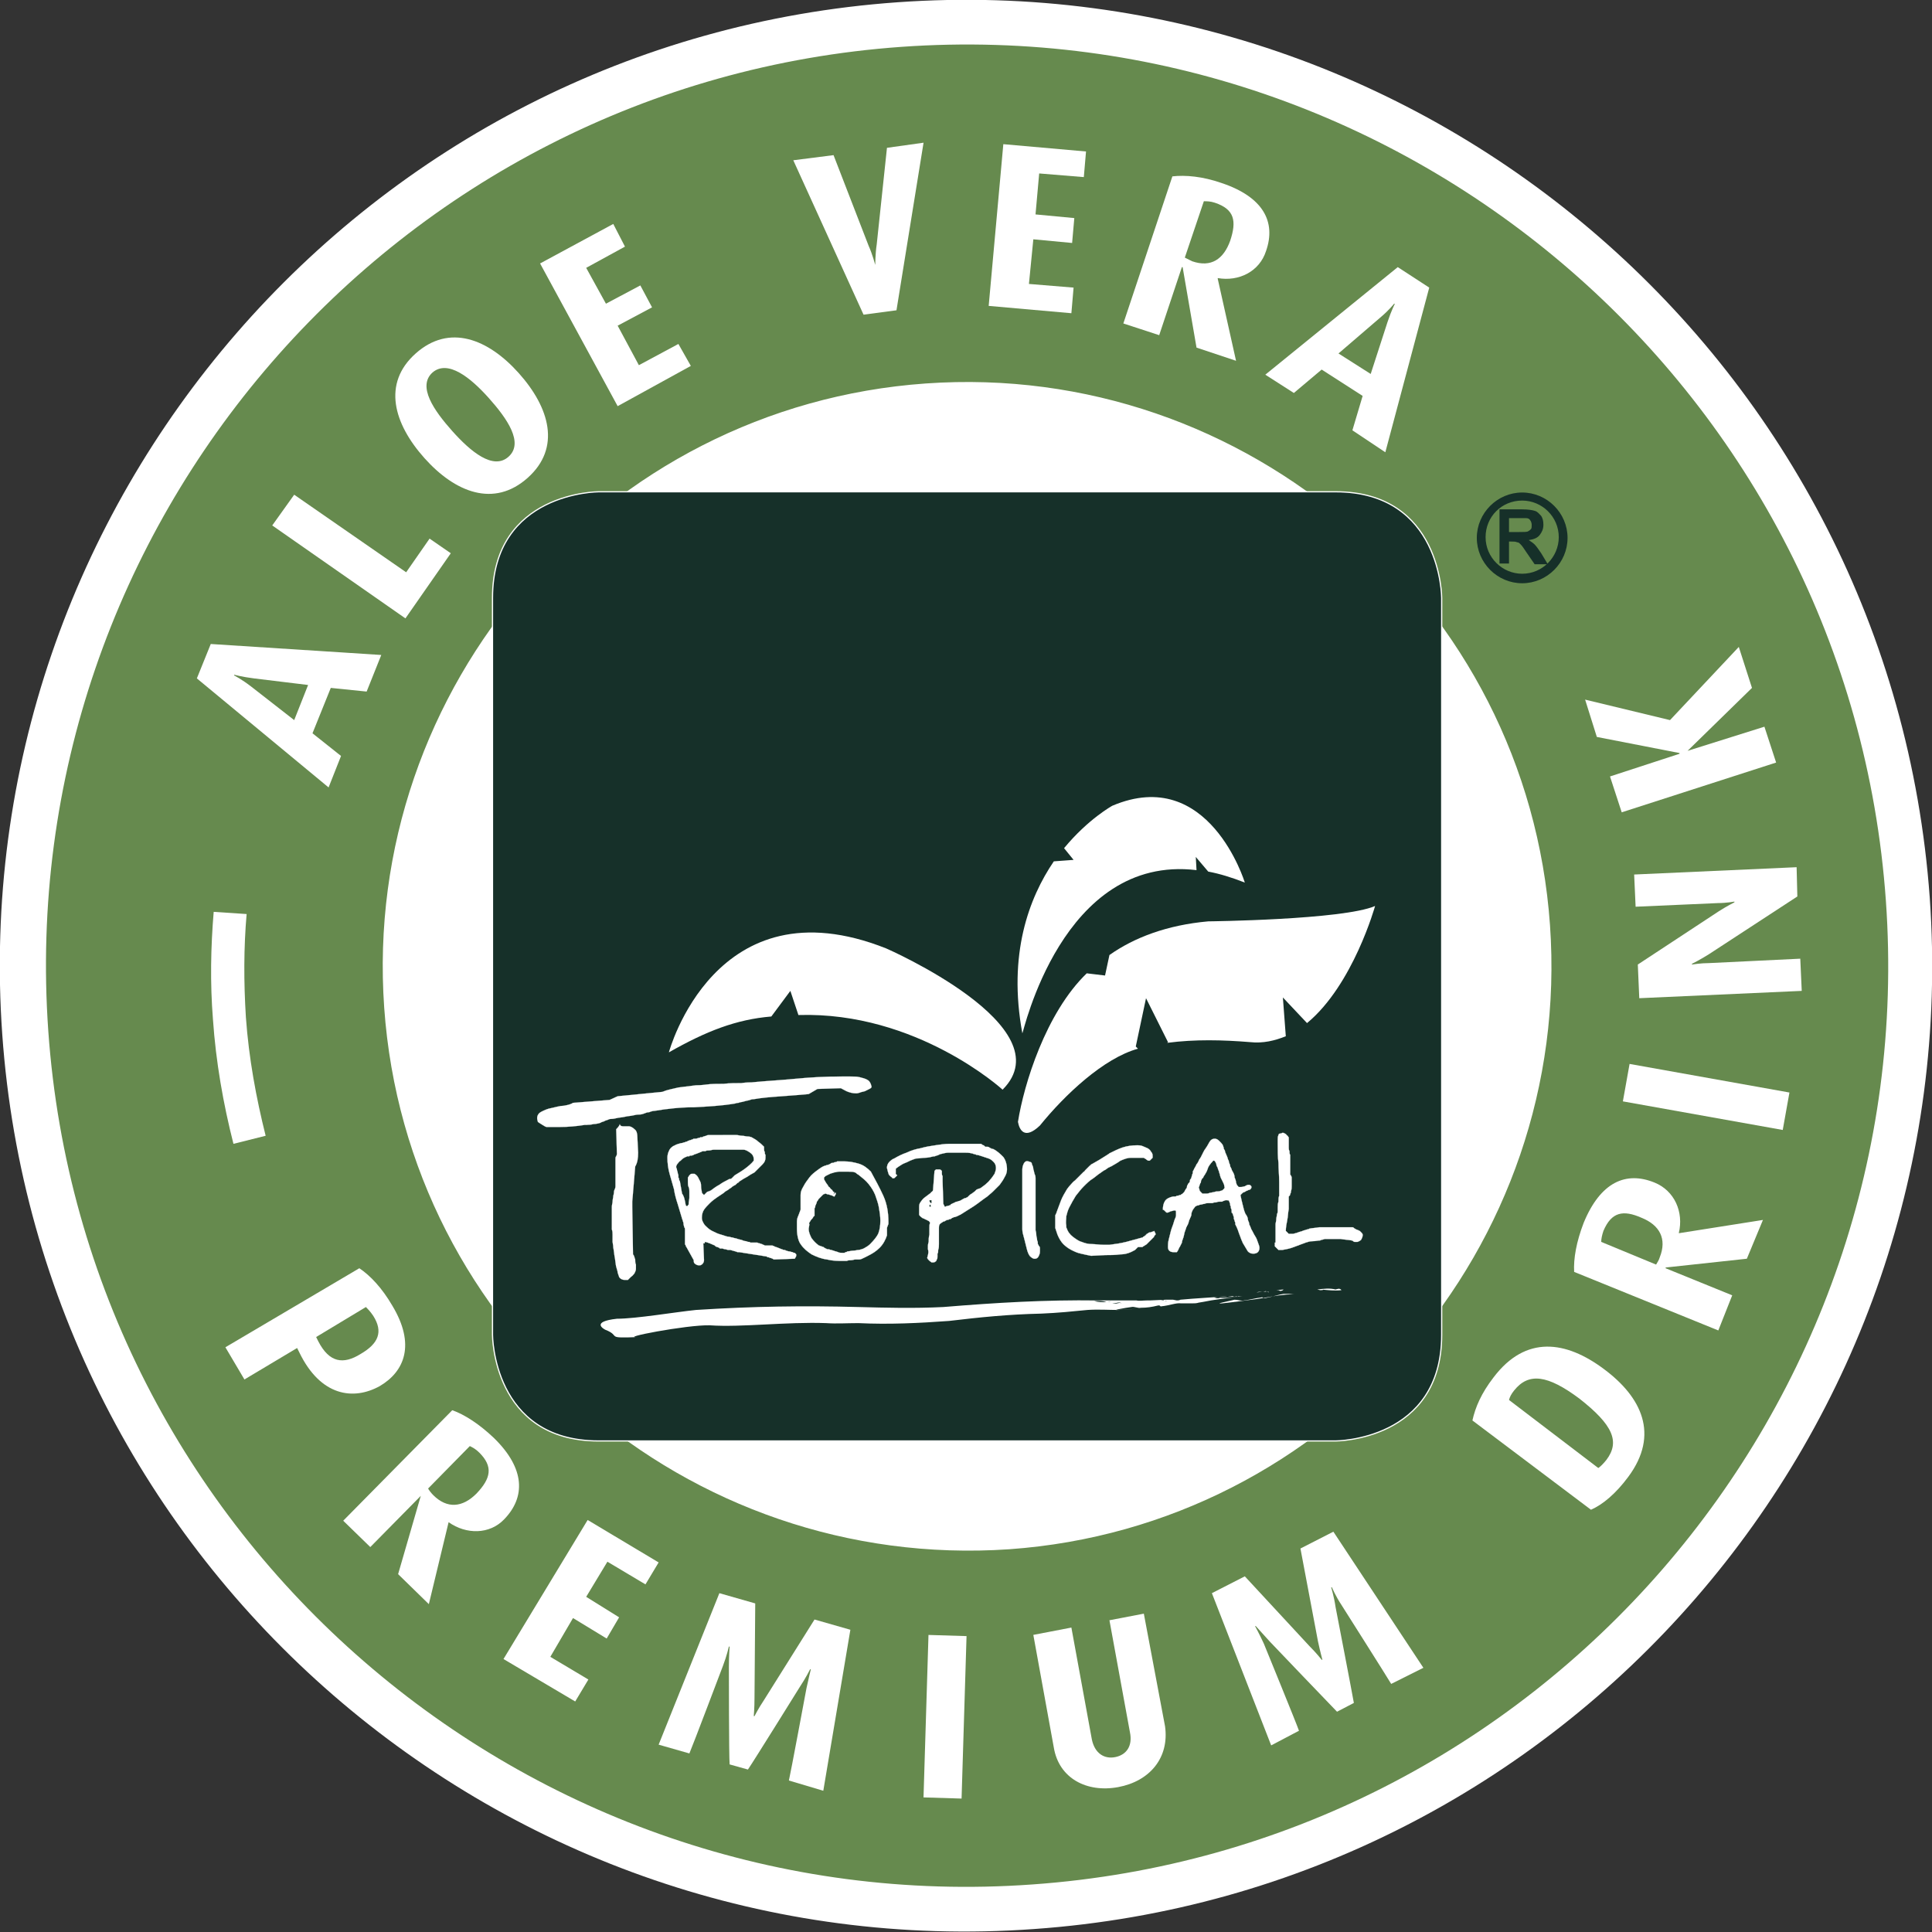 <?xml version="1.0" encoding="utf-8"?>
<!-- Generator: Adobe Illustrator 25.2.1, SVG Export Plug-In . SVG Version: 6.00 Build 0)  -->
<svg version="1.1" id="Livello_1" xmlns="http://www.w3.org/2000/svg" xmlns:xlink="http://www.w3.org/1999/xlink" x="0px" y="0px"
	 viewBox="0 0 264 264" style="enable-background:new 0 0 264 264;" xml:space="preserve">
<rect x="0" y="0" width="264" height="264" fill="#333333" stroke="none"/>
<style type="text/css">
	.st0{fill:#FFFFFF;}
	.st1{clip-path:url(#SVGID_2_);fill:#668A4E;}
	.st2{clip-path:url(#SVGID_2_);fill:none;stroke:#FFFFFF;stroke-width:12.215;stroke-miterlimit:10;}
	.st3{clip-path:url(#SVGID_2_);fill:#FFFFFF;}
	.st4{clip-path:url(#SVGID_2_);fill:#163029;}
	.st5{clip-path:url(#SVGID_2_);fill:none;stroke:#FFFFFF;stroke-width:0.163;}
	.st6{clip-path:url(#SVGID_2_);fill:none;stroke:#FFFFFF;stroke-width:1.800163e-02;}
	.st7{clip-path:url(#SVGID_2_);fill:none;stroke:#FFFFFF;stroke-width:2.057329e-02;}
	.st8{clip-path:url(#SVGID_2_);fill:none;stroke:#FFFFFF;stroke-width:2.925264e-02;}
	.st9{clip-path:url(#SVGID_2_);fill:none;stroke:#FFFFFF;stroke-width:3.343159e-02;}
</style>
<g>
	<circle class="st0" cx="132.6" cy="132.7" r="90.1"/>
	<g>
		<defs>
			<rect id="SVGID_1_" width="264" height="264"/>
		</defs>
		<clipPath id="SVGID_2_">
			<use xlink:href="#SVGID_1_"  style="overflow:visible;"/>
		</clipPath>
		<path class="st1" d="M257.6,123.1C252.6,53.8,192.3,1.5,123.1,6.4C53.8,11.3,1.5,71.7,6.4,140.9c4.9,69.2,65.3,121.6,134.5,116.6
			C210.2,252.6,262.5,192.3,257.6,123.1 M52.4,137.7c-3.1-43.9,30.1-82.2,74-85.3c43.9-3.1,82.2,30.1,85.3,74
			c3.1,43.9-30.1,82.2-73.9,85.3C93.8,214.7,55.5,181.6,52.4,137.7"/>
		<path class="st2" d="M257.6,123.1C252.6,53.8,192.3,1.5,123.1,6.4C53.8,11.3,1.5,71.7,6.4,140.9c4.9,69.2,65.3,121.6,134.5,116.6
			C210.2,252.6,262.5,192.3,257.6,123.1z M52.4,137.7c-3.1-43.9,30.1-82.2,74-85.3c43.9-3.1,82.2,30.1,85.3,74
			c3.1,43.9-30.1,82.2-73.9,85.3C93.8,214.7,55.5,181.6,52.4,137.7z"/>
		<path class="st1" d="M257.7,123.1C252.8,53.8,192.4,1.5,123.2,6.4C54,11.3,1.7,71.7,6.6,140.9c4.9,69.2,65.3,121.6,134.5,116.6
			C210.3,252.6,262.6,192.3,257.7,123.1 M52.5,137.7c-3.1-43.9,30.1-82.2,74-85.3c43.9-3.1,82.2,30.1,85.3,74
			c3.1,43.9-30.1,82.2-73.9,85.3C93.9,214.7,55.6,181.6,52.5,137.7"/>
		<path class="st3" d="M29.1,139.3c0.4,5.8,1.4,11.5,2.8,17l4.4-1.1C35,150,34,144.6,33.6,139c-0.3-4.8-0.3-9.5,0.1-14.1l-4.5-0.3
			C28.8,129.4,28.7,134.3,29.1,139.3"/>
		<path class="st4" d="M81.8,67.2c0,0-14.5,0-14.5,14.5v100.7c0,0,0,14.5,14.5,14.5h100.7c0,0,14.5,0,14.5-14.5V81.7
			c0,0,0-14.5-14.5-14.5H81.8z"/>
		<path class="st5" d="M81.8,67.2c0,0-14.5,0-14.5,14.5v100.7c0,0,0,14.5,14.5,14.5h100.7c0,0,14.5,0,14.5-14.5V81.7
			c0,0,0-14.5-14.5-14.5H81.8z"/>
		<path class="st3" d="M175.4,176.2l-1,0.1c0.2,0,0.4,0,0.5,0.1C175.2,176.4,175.3,176.3,175.4,176.2"/>
		<polygon class="st3" points="173.5,176.4 173.3,176.4 173.1,176.4 		"/>
		<path class="st3" d="M171.7,176.6c0.3,0,0.6-0.1,0.9-0.1C172.3,176.5,172,176.5,171.7,176.6"/>
		<path class="st3" d="M173.1,176.5c-0.1,0-0.2-0.1,0-0.1h0l-0.5,0.1C172.8,176.5,173,176.5,173.1,176.5"/>
		<path class="st3" d="M173.1,176.5c0.1,0,0.3,0,0.3,0.1L173.1,176.5z"/>
		<path class="st3" d="M172.8,177.4c-0.2,0-0.2-0.2-0.5-0.1c-0.8,0.1-1.5,0.3-2.3,0.4c-0.3,0.1-0.9-0.1-1.3-0.1
			c-0.8,0.2-2.9,0.6-1.7,0.5c1.9-0.2,3.1-0.4,4.8-0.6c1.3-0.2,2.7-0.5,4-0.6c0.4,0,0.8-0.1,1.1-0.1c-0.5,0-1,0-1.5,0
			C174.7,176.9,173.9,177.2,172.8,177.4"/>
		<path class="st3" d="M183,176.1c-0.2,0-0.5,0.1-0.5,0.1c-0.8-0.2-1.6-0.1-2.5,0l0.4,0.1c0.5,0,0.5-0.1,0.1-0.1
			c1,0.1,1.9,0.2,2.8,0.1C183.2,176.2,183.3,176.2,183,176.1"/>
		<polygon class="st3" points="183.8,176.3 183.3,176.3 183.3,176.3 183.9,176.3 		"/>
		<path class="st3" d="M168,177.1c-2.3,0.2-4.6,0.3-6.7,0.5c-0.2,0.1-0.3,0.1-0.5,0.1l-0.5-0.1l-0.9,0l-0.3,0
			c-0.2,0.1-0.1,0.1,0,0.1l0.4,0.1c-0.1,0-0.2,0-0.4-0.1c-0.1,0-0.3,0-0.5,0c-0.3,0-0.6,0.1-0.9,0.1c0.3,0,0.7-0.1,0.9-0.1l0.5-0.1
			l0.2,0l-2.2,0.1c-0.2,0-0.3,0-0.4,0c-0.5,0-1,0.1-1.4,0h-0.4l0.1,0l-0.1,0l-1.6,0l-1.1,0.2c0,0-0.2-0.1-0.4-0.1
			c-0.2,0.1-0.4,0.1-0.6,0.1c0.3,0.1,0.6,0.1,0.8,0.2c0.4,0.1,0.8-0.3,1.3,0c-0.4-0.2-0.9,0.2-1.3,0c-0.2-0.1-0.5-0.1-0.8-0.2
			c-0.5,0.1-1.2,0-1.7-0.1c0.7-0.1,1.2,0,1.7,0.1c0.3,0,0.5-0.1,0.6-0.1c0.1,0.1,0.4,0.1,0.4,0.1l1.1-0.2h-3.3
			c-7.1-0.1-13.8,0.3-21.1,0.9c-4,0.2-7.8,0.1-11.6,0c-7.5-0.2-14.4-0.1-22.2,0.4c-2.9,0.3-8.2,1.2-10.8,1.2
			c-3.6,0.4-1.8,1.4-1.6,1.5c2.3,0.9-0.2,1.2,4.6,1c-3.2,0.2,6.6-1.7,9.7-1.6c4.3,0.3,10.5-0.5,15.9-0.3c1.4,0.1,2.8,0,4.4,0
			c4.2,0.2,8.3,0,12.4-0.3c4.2-0.5,8.1-0.9,12.6-1c2.3-0.1,4.3-0.3,6.3-0.5c1.4-0.1,3,0,4.1,0c1.9-0.1,3.4-0.2,5-0.3
			c-1.7,0.1-2.9,0.2-4.8,0.3c-1.3,0.1,0.9-0.3,1.7-0.4c0.4-0.1,0.9,0.2,1.3,0.1c0.8,0,1.5-0.1,2.3-0.3c0.4-0.1,0.3,0.2,0.5,0.1
			c1.1-0.1,2-0.5,2.7-0.4c0.6,0,1.1,0,1.5,0c0.3,0,0.6,0,0.9-0.1l0.6-0.1c-0.2-0.1-0.2-0.2-0.3-0.2c0.3,0,0.7,0,1,0
			c-0.3,0-0.7,0-1,0c0.1,0.1,0.1,0.2,0.3,0.2c1.4-0.3,3.2-0.5,4.8-0.7l0,0c-0.9,0.1-1.8,0.2-2.8,0.1c0.4,0,0.4,0.1-0.1,0.1l-0.4-0.1
			c0.8-0.1,1.7-0.3,2.5-0.1c0,0,0.4-0.1,0.5-0.1c0.3,0,0.3,0.1,0.3,0.1l0.6-0.1C169.2,177.2,168,177.1,168,177.1"/>
		<path class="st3" d="M158.4,177.8c0.1,0,0.3,0,0.4,0l-1.8,0.1C157.3,177.9,157.8,177.8,158.4,177.8"/>
		<path class="st3" d="M163.5,118.9l-0.1-1.8l1.7,2c1.6,0.3,3.2,0.8,5,1.5c0,0-4.9-16.1-18.1-10.5c0,0-3.3,1.8-6.6,5.8l1.3,1.6
			l-2.7,0.2c-3.4,5-6.3,12.7-4.3,23.5C139.8,141.3,145.1,116.7,163.5,118.9"/>
		<path class="st3" d="M121.1,129.6c-23.4-9.3-29.7,14.2-29.7,14.2c5.1-2.9,9.2-4.5,14-4.9l2.6-3.5l1.1,3.3
			c16.2-0.5,27.9,10.2,27.9,10.2C145.6,140.3,121.1,129.6,121.1,129.6"/>
		<path class="st3" d="M84.4,173.9c0-0.2-0.1-0.4-0.2-0.8c-0.1-0.4-0.1-0.8-0.2-1.3c-0.1-0.5-0.1-0.9-0.2-1.3c0-0.4-0.1-0.7-0.1-0.8
			l0-0.3c0-0.2,0-0.4,0-0.7c0-0.2,0-0.5-0.1-0.7v-0.6l0-0.5v-0.7c0-0.2,0-0.4,0-0.6l0-0.3c0,0,0-0.2,0-0.4c0-0.2,0.1-0.5,0.1-0.7
			c0-0.3,0.1-0.5,0.1-0.8c0.1-0.3,0.1-0.5,0.1-0.6c0,0,0-0.1,0.1-0.3c0.1-0.2,0.1-0.3,0.1-0.4c0-0.1,0-0.3,0-0.7c0-0.4,0-0.7,0-1.2
			c0-0.4,0-0.8,0-1.2c0-0.3,0-0.6,0-0.7c0-0.1,0-0.2,0.1-0.3c0.1-0.2,0.1-0.3,0.1-0.3l-0.1-3.4c0.2-0.2,0.4-0.4,0.5-0.7
			c0,0.2,0.2,0.3,0.4,0.3c0.3,0,0.6,0,0.8,0c0.3,0,0.6,0.2,0.8,0.4c0.3,0.2,0.4,0.6,0.4,1.2l0.1,2c0,0.8-0.1,1.4-0.4,1.9l-0.4,4.8
			l0,0.7l0.1,6.5c0.2,0.2,0.2,0.5,0.3,0.7c0,0.2,0,0.5,0.1,0.7c0,0.2,0,0.4,0,0.6c0,0.2-0.1,0.4-0.2,0.6c-0.1,0.1-0.2,0.3-0.5,0.5
			c-0.2,0.2-0.3,0.3-0.4,0.4c0,0-0.1,0-0.2,0c-0.1,0-0.1,0-0.2,0c-0.3,0-0.6-0.1-0.8-0.4C84.6,174.5,84.5,174.2,84.4,173.9"/>
		<path class="st6" d="M84.4,173.9c0-0.2-0.1-0.4-0.2-0.8c-0.1-0.4-0.1-0.8-0.2-1.3c-0.1-0.5-0.1-0.9-0.2-1.3c0-0.4-0.1-0.7-0.1-0.8
			l0-0.3c0-0.2,0-0.4,0-0.7c0-0.2,0-0.5-0.1-0.7v-0.6l0-0.5v-0.7c0-0.2,0-0.4,0-0.6l0-0.3c0,0,0-0.2,0-0.4c0-0.2,0.1-0.5,0.1-0.7
			c0-0.3,0.1-0.5,0.1-0.8c0.1-0.3,0.1-0.5,0.1-0.6c0,0,0-0.1,0.1-0.3c0.1-0.2,0.1-0.3,0.1-0.4c0-0.1,0-0.3,0-0.7c0-0.4,0-0.7,0-1.2
			c0-0.4,0-0.8,0-1.2c0-0.3,0-0.6,0-0.7c0-0.1,0-0.2,0.1-0.3c0.1-0.2,0.1-0.3,0.1-0.3l-0.1-3.4c0.2-0.2,0.4-0.4,0.5-0.7
			c0,0.2,0.2,0.3,0.4,0.3c0.3,0,0.6,0,0.8,0c0.3,0,0.6,0.2,0.8,0.4c0.3,0.2,0.4,0.6,0.4,1.2l0.1,2c0,0.8-0.1,1.4-0.4,1.9l-0.4,4.8
			l0,0.7l0.1,6.5c0.2,0.2,0.2,0.5,0.3,0.7c0,0.2,0,0.5,0.1,0.7c0,0.2,0,0.4,0,0.6c0,0.2-0.1,0.4-0.2,0.6c-0.1,0.1-0.2,0.3-0.5,0.5
			c-0.2,0.2-0.3,0.3-0.4,0.4c0,0-0.1,0-0.2,0c-0.1,0-0.1,0-0.2,0c-0.3,0-0.6-0.1-0.8-0.4C84.6,174.5,84.5,174.2,84.4,173.9z"/>
		<path class="st3" d="M73.4,152.8c0-0.4,0.2-0.7,0.6-0.9c0.4-0.2,0.8-0.4,1.4-0.5c0.5-0.1,1.1-0.3,1.6-0.3c0.6-0.1,1-0.2,1.3-0.4
			l5-0.4l1.1-0.5l6.1-0.6c0.7-0.3,1.4-0.4,2.2-0.6c0.8-0.1,1.6-0.2,2.4-0.3c0.2,0,0.7,0,1.4-0.1c0.7-0.1,1.5-0.1,2.4-0.1
			c0.8-0.1,1.6-0.1,2.4-0.1c0.7-0.1,1.2-0.1,1.4-0.1c2-0.2,4.1-0.3,6.1-0.5c2-0.2,4.1-0.3,6.2-0.3h1.2c0.5,0,0.9,0,1.3,0.1
			c0.4,0.1,0.8,0.2,1.1,0.4c0.3,0.2,0.4,0.5,0.5,0.9c0,0.1-0.1,0.2-0.3,0.3c-0.2,0.1-0.4,0.2-0.6,0.3c-0.3,0.1-0.5,0.1-0.7,0.2
			c-0.3,0.1-0.4,0.1-0.5,0.1c-0.5,0-0.8-0.1-1.1-0.2c-0.3-0.1-0.6-0.3-1-0.5l-3.2,0.1l-1.2,0.7c-1.1,0.1-2.3,0.2-3.7,0.3
			c-1.4,0.1-2.7,0.2-3.8,0.4c-0.1,0-0.3,0-0.5,0.1c-0.3,0.1-0.5,0.1-0.8,0.2c-0.3,0.1-0.6,0.1-0.8,0.2c-0.3,0-0.4,0.1-0.5,0.1
			c-1.8,0.3-3.6,0.4-5.5,0.5c-1.9,0-3.7,0.2-5.5,0.5c-0.1,0-0.2,0-0.5,0.1c-0.2,0.1-0.3,0.1-0.4,0.1c-0.1,0-0.3,0.1-0.6,0.2
			c-0.3,0.1-0.5,0.1-0.6,0.1c-0.1,0-0.3,0-0.7,0.1c-0.4,0.1-0.8,0.1-1.2,0.2c-0.4,0.1-0.8,0.1-1.2,0.2c-0.4,0.1-0.6,0.1-0.7,0.1
			c-0.1,0-0.2,0-0.4,0.1c-0.2,0.1-0.4,0.1-0.5,0.2c-0.2,0.1-0.4,0.1-0.5,0.2c-0.2,0.1-0.3,0.1-0.3,0.1c-0.1,0-0.3,0.1-0.7,0.1
			c-0.4,0.1-0.6,0.1-0.8,0.1c-1.1,0.2,0.9-0.2-0.3,0c-1.2,0.2-2.4,0.3-3.5,0.3h-0.9h-0.9c-0.1,0-0.3-0.1-0.6-0.3
			c-0.3-0.2-0.5-0.3-0.6-0.4C73.4,153,73.4,152.8,73.4,152.8"/>
		<path class="st7" d="M73.4,152.8c0-0.4,0.2-0.7,0.6-0.9c0.4-0.2,0.8-0.4,1.4-0.5c0.5-0.1,1.1-0.3,1.6-0.3c0.6-0.1,1-0.2,1.3-0.4
			l5-0.4l1.1-0.5l6.1-0.6c0.7-0.3,1.4-0.4,2.2-0.6c0.8-0.1,1.6-0.2,2.4-0.3c0.2,0,0.7,0,1.4-0.1c0.7-0.1,1.5-0.1,2.4-0.1
			c0.8-0.1,1.6-0.1,2.4-0.1c0.7-0.1,1.2-0.1,1.4-0.1c2-0.2,4.1-0.3,6.1-0.5c2-0.2,4.1-0.3,6.2-0.3h1.2c0.5,0,0.9,0,1.3,0.1
			c0.4,0.1,0.8,0.2,1.1,0.4c0.3,0.2,0.4,0.5,0.5,0.9c0,0.1-0.1,0.2-0.3,0.3c-0.2,0.1-0.4,0.2-0.6,0.3c-0.3,0.1-0.5,0.1-0.7,0.2
			c-0.3,0.1-0.4,0.1-0.5,0.1c-0.5,0-0.8-0.1-1.1-0.2c-0.3-0.1-0.6-0.3-1-0.5l-3.2,0.1l-1.2,0.7c-1.1,0.1-2.3,0.2-3.7,0.3
			c-1.4,0.1-2.7,0.2-3.8,0.4c-0.1,0-0.3,0-0.5,0.1c-0.3,0.1-0.5,0.1-0.8,0.2c-0.3,0.1-0.6,0.1-0.8,0.2c-0.3,0-0.4,0.1-0.5,0.1
			c-1.8,0.3-3.6,0.4-5.5,0.5c-1.9,0-3.7,0.2-5.5,0.5c-0.1,0-0.2,0-0.5,0.1c-0.2,0.1-0.3,0.1-0.4,0.1c-0.1,0-0.3,0.1-0.6,0.2
			c-0.3,0.1-0.5,0.1-0.6,0.1c-0.1,0-0.3,0-0.7,0.1c-0.4,0.1-0.8,0.1-1.2,0.2c-0.4,0.1-0.8,0.1-1.2,0.2c-0.4,0.1-0.6,0.1-0.7,0.1
			c-0.1,0-0.2,0-0.4,0.1c-0.2,0.1-0.4,0.1-0.5,0.2c-0.2,0.1-0.4,0.1-0.5,0.2c-0.2,0.1-0.3,0.1-0.3,0.1c-0.1,0-0.3,0.1-0.7,0.1
			c-0.4,0.1-0.6,0.1-0.8,0.1c-1.1,0.2,0.9-0.2-0.3,0c-1.2,0.2-2.4,0.3-3.5,0.3h-0.9h-0.9c-0.1,0-0.3-0.1-0.6-0.3
			c-0.3-0.2-0.5-0.3-0.6-0.4C73.4,153,73.4,152.8,73.4,152.8z"/>
		<path class="st3" d="M93.8,170.4c0,0-0.1-0.1-0.1-0.2c0-0.1-0.1-0.1-0.1-0.2v-0.1l0-0.1c0,0,0-0.1,0-0.3c0-0.1,0-0.3,0-0.5
			c0-0.2,0-0.3,0-0.5c0-0.2,0-0.2,0-0.3l0-0.1v-0.1c0-0.1,0-0.2-0.1-0.3c0-0.1-0.1-0.3-0.1-0.5c0-0.2-0.1-0.3-0.1-0.4
			c0-0.1-0.1-0.2-0.1-0.3c-0.2-0.7-0.4-1.3-0.6-2c-0.2-0.6-0.4-1.3-0.5-2c-0.2-0.7-0.4-1.4-0.6-2.1c-0.2-0.7-0.3-1.5-0.3-2.2
			c0-0.4,0.1-0.7,0.2-0.9c0.1-0.3,0.3-0.5,0.6-0.7c0,0,0.1,0,0.2-0.1c0.1,0,0.2-0.1,0.2-0.1c0,0,0.1,0,0.3-0.1
			c0.1,0,0.3-0.1,0.4-0.1c0.2,0,0.3-0.1,0.4-0.1c0.1,0,0.2-0.1,0.3-0.1c0,0,0.1,0,0.2-0.1c0.1,0,0.2-0.1,0.3-0.1
			c0.1,0,0.2-0.1,0.3-0.1c0.1,0,0.1-0.1,0.2-0.1c0,0,0.1,0,0.2,0c0.1,0,0.2,0,0.4-0.1c0.1,0,0.2,0,0.3-0.1c0.1,0,0.2,0,0.2,0
			c0,0,0.1,0,0.2-0.1c0.1,0,0.3-0.1,0.4-0.1c0.1-0.1,0.3-0.1,0.4-0.1c0.1,0,0.2,0,0.3,0l0.2,0c0.1,0,0.3,0,0.4,0c0.1,0,0.3,0,0.4,0
			l0.4,0H99c0.2,0,0.3,0,0.5,0h0.4l0.2,0c0.1,0,0.3,0,0.5,0c0.3,0,0.5,0.1,0.8,0.1c0.3,0,0.5,0.1,0.8,0.1c0.3,0,0.4,0.1,0.5,0.1
			c0.3,0.2,0.6,0.3,0.9,0.6c0.3,0.2,0.6,0.5,0.8,0.7c0,0,0,0.1,0,0.3c0,0.1,0,0.3,0.1,0.4c0,0.2,0,0.3,0.1,0.4c0,0.1,0,0.2,0,0.3
			l0,0.1c0,0.3-0.1,0.6-0.4,0.9c-0.3,0.3-0.5,0.5-0.7,0.7c0,0-0.1,0.1-0.2,0.2c-0.1,0.1-0.2,0.2-0.2,0.2c-0.4,0.2-0.7,0.4-1,0.6
			c-0.4,0.2-0.7,0.4-1,0.6c0,0-0.1,0-0.1,0.1c-0.1,0-0.1,0.1-0.1,0.1c-0.1,0-0.2,0.1-0.4,0.3c-0.2,0.1-0.4,0.2-0.6,0.4
			c-0.2,0.1-0.4,0.3-0.6,0.4c-0.2,0.1-0.3,0.2-0.4,0.3c-0.3,0.2-0.6,0.4-0.9,0.6c-0.3,0.2-0.7,0.5-1,0.8c-0.3,0.3-0.6,0.6-0.8,0.9
			c-0.2,0.3-0.3,0.7-0.3,1.1c0,0.4,0.2,0.7,0.4,1c0.3,0.3,0.6,0.6,1,0.8c0.4,0.2,0.8,0.4,1.2,0.5c0.4,0.1,0.8,0.3,1.1,0.3
			c0.1,0,0.3,0.1,0.5,0.1c0.2,0.1,0.5,0.1,0.7,0.2c0.3,0.1,0.5,0.1,0.7,0.2c0.2,0.1,0.4,0.1,0.4,0.1c0,0,0.1,0,0.3,0.1
			c0.2,0,0.3,0,0.3,0.1c0,0,0.1,0,0.2,0c0.1,0,0.2,0,0.3,0c0.1,0,0.2,0,0.3,0c0.1,0,0.1,0,0.2,0c0,0,0.1,0.1,0.3,0.1
			c0.2,0.1,0.3,0.1,0.3,0.1c0.1,0,0.1,0.1,0.2,0.1c0.1,0,0.2,0.1,0.2,0.1c0,0,0.1,0,0.2,0c0.1,0,0.2,0,0.3,0c0.1,0,0.2,0,0.3,0
			c0.1,0,0.1,0,0.2,0c0,0,0.1,0,0.3,0.1c0.1,0.1,0.3,0.1,0.5,0.2c0.2,0.1,0.3,0.1,0.5,0.2c0.1,0,0.2,0.1,0.3,0.1
			c0.1,0,0.2,0,0.3,0.1c0.1,0,0.3,0.1,0.4,0.1c0.2,0,0.3,0.1,0.5,0.1c0.1,0.1,0.2,0.1,0.3,0.1c0,0,0.1,0.1,0.1,0.1
			c0.1,0.1,0.1,0.1,0.1,0.1v0.1v0.1c0,0.1-0.1,0.2-0.2,0.4l-2.8,0.1c-0.1,0-0.1,0-0.2-0.1c-0.1,0-0.2-0.1-0.3-0.1
			c-0.1,0-0.2-0.1-0.3-0.1c-0.1,0-0.2,0-0.2-0.1c-0.6-0.1-1.3-0.2-1.9-0.3c-0.7-0.1-1.3-0.2-1.9-0.3c0,0-0.1,0-0.2,0
			c-0.1,0-0.2-0.1-0.3-0.1l-0.7-0.2c0,0-0.1,0-0.3,0c-0.1,0-0.3-0.1-0.4-0.1c-0.2,0-0.3-0.1-0.4-0.1c-0.1,0-0.2,0-0.3,0
			c0,0-0.1,0-0.1-0.1c-0.1,0-0.2-0.1-0.3-0.1c-0.1,0-0.2-0.1-0.2-0.1c-0.1,0-0.1-0.1-0.1-0.1c-0.2-0.1-0.5-0.2-0.7-0.3
			c-0.3-0.1-0.5-0.2-0.7-0.2v0.2h-0.2l0.1,2.3c0,0.2-0.1,0.4-0.2,0.5c-0.2,0.2-0.3,0.2-0.5,0.2c-0.2,0-0.4-0.1-0.5-0.2
			c-0.2-0.1-0.2-0.3-0.2-0.5L93.8,170.4z M93.7,164.7c0,0,0.1,0.1,0.1,0.1c0.1,0,0.1,0.1,0.1,0c0,0,0.1,0,0.1-0.1
			c0.1-0.1,0.1-0.1,0.1-0.1c0-0.4,0.1-0.7,0.1-0.9c0-0.3,0-0.5,0-0.9c0-0.2,0-0.4-0.1-0.6c-0.1-0.2-0.1-0.4-0.1-0.7l0-0.3
			c0-0.2,0-0.3,0-0.3c0,0,0.1-0.1,0.2-0.3c0.1-0.1,0.2-0.2,0.3-0.2c0,0,0,0,0.1,0c0.1,0,0.1,0,0.1,0c0,0,0.1,0,0.1,0h0.1
			c0.2,0.1,0.4,0.3,0.5,0.5c0.1,0.2,0.2,0.4,0.3,0.6c0.1,0.2,0.1,0.5,0.1,0.7c0,0.3,0.1,0.5,0.1,0.7c0,0.1,0,0.1,0.1,0.2
			c0.1,0.1,0.1,0.1,0.2,0.2c0,0,0.1-0.1,0.2-0.2c0.1-0.1,0.2-0.2,0.2-0.2c0,0,0.1-0.1,0.3-0.1c0.1-0.1,0.2-0.1,0.2-0.1
			c0.4-0.3,0.8-0.6,1.2-0.8c0.4-0.3,0.8-0.5,1.2-0.7c0,0,0.1-0.1,0.3-0.1c0.1,0,0.2-0.1,0.2-0.1c0,0,0.1-0.1,0.2-0.2
			c0.1-0.1,0.2-0.2,0.2-0.2c0.5-0.3,1-0.6,1.4-0.9c0.4-0.3,0.9-0.7,1.2-1.1v-0.2c0-0.4-0.2-0.7-0.5-0.9c-0.3-0.2-0.6-0.4-0.9-0.4
			c-0.1,0-0.2,0-0.4,0c-0.2,0-0.5,0-0.7,0c-0.2,0-0.5,0-0.7,0c-0.2,0-0.4,0-0.4,0h-0.3h-0.4c-0.1,0-0.2,0-0.4,0c-0.2,0-0.3,0-0.3,0
			c-0.1,0-0.3,0-0.5,0c-0.2,0-0.4,0.1-0.6,0.1c-0.2,0-0.4,0-0.5,0.1c-0.1,0-0.2,0-0.3,0c-0.1,0-0.1,0-0.3,0.1
			c-0.2,0.1-0.3,0.1-0.5,0.2c-0.2,0.1-0.4,0.1-0.5,0.2c-0.2,0.1-0.3,0.1-0.3,0.1c0,0-0.1,0-0.1,0c-0.1,0-0.2,0-0.2,0.1
			c-0.1,0-0.2,0-0.2,0c-0.1,0-0.1,0-0.1,0c-0.1,0.1-0.3,0.1-0.4,0.2c-0.2,0.1-0.3,0.2-0.5,0.4c-0.2,0.1-0.3,0.3-0.4,0.4
			c-0.1,0.1-0.2,0.3-0.2,0.4v0.1c0,0.1,0.1,0.2,0.1,0.3c0,0.2,0.1,0.3,0.1,0.4c0,0.2,0.1,0.3,0.1,0.4c0,0.1,0,0.2,0,0.3
			c0,0,0.1,0.1,0.1,0.3c0,0.1,0.1,0.2,0.1,0.2c0.1,0.6,0.2,1.1,0.3,1.7C93.5,163.5,93.6,164.1,93.7,164.7"/>
		<path class="st8" d="M93.8,170.4c0,0-0.1-0.1-0.1-0.2c0-0.1-0.1-0.1-0.1-0.2v-0.1l0-0.1c0,0,0-0.1,0-0.3c0-0.1,0-0.3,0-0.5
			c0-0.2,0-0.3,0-0.5c0-0.2,0-0.2,0-0.3l0-0.1v-0.1c0-0.1,0-0.2-0.1-0.3c0-0.1-0.1-0.3-0.1-0.5c0-0.2-0.1-0.3-0.1-0.4
			c0-0.1-0.1-0.2-0.1-0.3c-0.2-0.7-0.4-1.3-0.6-2c-0.2-0.6-0.4-1.3-0.5-2c-0.2-0.7-0.4-1.4-0.6-2.1c-0.2-0.7-0.3-1.5-0.3-2.2
			c0-0.4,0.1-0.7,0.2-0.9c0.1-0.3,0.3-0.5,0.6-0.7c0,0,0.1,0,0.2-0.1c0.1,0,0.2-0.1,0.2-0.1c0,0,0.1,0,0.3-0.1
			c0.1,0,0.3-0.1,0.4-0.1c0.2,0,0.3-0.1,0.4-0.1c0.1,0,0.2-0.1,0.3-0.1c0,0,0.1,0,0.2-0.1c0.1,0,0.2-0.1,0.3-0.1
			c0.1,0,0.2-0.1,0.3-0.1c0.1,0,0.1-0.1,0.2-0.1c0,0,0.1,0,0.2,0c0.1,0,0.2,0,0.4-0.1c0.1,0,0.2,0,0.3-0.1c0.1,0,0.2,0,0.2,0
			c0,0,0.1,0,0.2-0.1c0.1,0,0.3-0.1,0.4-0.1c0.1-0.1,0.3-0.1,0.4-0.1c0.1,0,0.2,0,0.3,0l0.2,0c0.1,0,0.3,0,0.4,0c0.1,0,0.3,0,0.4,0
			l0.4,0H99c0.2,0,0.3,0,0.5,0h0.4l0.2,0c0.1,0,0.3,0,0.5,0c0.3,0,0.5,0.1,0.8,0.1c0.3,0,0.5,0.1,0.8,0.1c0.3,0,0.4,0.1,0.5,0.1
			c0.3,0.2,0.6,0.3,0.9,0.6c0.3,0.2,0.6,0.5,0.8,0.7c0,0,0,0.1,0,0.3c0,0.1,0,0.3,0.1,0.4c0,0.2,0,0.3,0.1,0.4c0,0.1,0,0.2,0,0.3
			l0,0.1c0,0.3-0.1,0.6-0.4,0.9c-0.3,0.3-0.5,0.5-0.7,0.7c0,0-0.1,0.1-0.2,0.2c-0.1,0.1-0.2,0.2-0.2,0.2c-0.4,0.2-0.7,0.4-1,0.6
			c-0.4,0.2-0.7,0.4-1,0.6c0,0-0.1,0-0.1,0.1c-0.1,0-0.1,0.1-0.1,0.1c-0.1,0-0.2,0.1-0.4,0.3c-0.2,0.1-0.4,0.2-0.6,0.4
			c-0.2,0.1-0.4,0.3-0.6,0.4c-0.2,0.1-0.3,0.2-0.4,0.3c-0.3,0.2-0.6,0.4-0.9,0.6c-0.3,0.2-0.7,0.5-1,0.8c-0.3,0.3-0.6,0.6-0.8,0.9
			c-0.2,0.3-0.3,0.7-0.3,1.1c0,0.4,0.2,0.7,0.4,1c0.3,0.3,0.6,0.6,1,0.8c0.4,0.2,0.8,0.4,1.2,0.5c0.4,0.1,0.8,0.3,1.1,0.3
			c0.1,0,0.3,0.1,0.5,0.1c0.2,0.1,0.5,0.1,0.7,0.2c0.3,0.1,0.5,0.1,0.7,0.2c0.2,0.1,0.4,0.1,0.4,0.1c0,0,0.1,0,0.3,0.1
			c0.2,0,0.3,0,0.3,0.1c0,0,0.1,0,0.2,0c0.1,0,0.2,0,0.3,0c0.1,0,0.2,0,0.3,0c0.1,0,0.1,0,0.2,0c0,0,0.1,0.1,0.3,0.1
			c0.2,0.1,0.3,0.1,0.3,0.1c0.1,0,0.1,0.1,0.2,0.1c0.1,0,0.2,0.1,0.2,0.1c0,0,0.1,0,0.2,0c0.1,0,0.2,0,0.3,0c0.1,0,0.2,0,0.3,0
			c0.1,0,0.1,0,0.2,0c0,0,0.1,0,0.3,0.1c0.1,0.1,0.3,0.1,0.5,0.2c0.2,0.1,0.3,0.1,0.5,0.2c0.1,0,0.2,0.1,0.3,0.1
			c0.1,0,0.2,0,0.3,0.1c0.1,0,0.3,0.1,0.4,0.1c0.2,0,0.3,0.1,0.5,0.1c0.1,0.1,0.2,0.1,0.3,0.1c0,0,0.1,0.1,0.1,0.1
			c0.1,0.1,0.1,0.1,0.1,0.1v0.1v0.1c0,0.1-0.1,0.2-0.2,0.4l-2.8,0.1c-0.1,0-0.1,0-0.2-0.1c-0.1,0-0.2-0.1-0.3-0.1
			c-0.1,0-0.2-0.1-0.3-0.1c-0.1,0-0.2,0-0.2-0.1c-0.6-0.1-1.3-0.2-1.9-0.3c-0.7-0.1-1.3-0.2-1.9-0.3c0,0-0.1,0-0.2,0
			c-0.1,0-0.2-0.1-0.3-0.1l-0.7-0.2c0,0-0.1,0-0.3,0c-0.1,0-0.3-0.1-0.4-0.1c-0.2,0-0.3-0.1-0.4-0.1c-0.1,0-0.2,0-0.3,0
			c0,0-0.1,0-0.1-0.1c-0.1,0-0.2-0.1-0.3-0.1c-0.1,0-0.2-0.1-0.2-0.1c-0.1,0-0.1-0.1-0.1-0.1c-0.2-0.1-0.5-0.2-0.7-0.3
			c-0.3-0.1-0.5-0.2-0.7-0.2v0.2h-0.2l0.1,2.3c0,0.2-0.1,0.4-0.2,0.5c-0.2,0.2-0.3,0.2-0.5,0.2c-0.2,0-0.4-0.1-0.5-0.2
			c-0.2-0.1-0.2-0.3-0.2-0.5L93.8,170.4z M93.7,164.7c0,0,0.1,0.1,0.1,0.1c0.1,0,0.1,0.1,0.1,0c0,0,0.1,0,0.1-0.1
			c0.1-0.1,0.1-0.1,0.1-0.1c0-0.4,0.1-0.7,0.1-0.9c0-0.3,0-0.5,0-0.9c0-0.2,0-0.4-0.1-0.6c-0.1-0.2-0.1-0.4-0.1-0.7l0-0.3
			c0-0.2,0-0.3,0-0.3c0,0,0.1-0.1,0.2-0.3c0.1-0.1,0.2-0.2,0.3-0.2c0,0,0,0,0.1,0c0.1,0,0.1,0,0.1,0c0,0,0.1,0,0.1,0h0.1
			c0.2,0.1,0.4,0.3,0.5,0.5c0.1,0.2,0.2,0.4,0.3,0.6c0.1,0.2,0.1,0.5,0.1,0.7c0,0.3,0.1,0.5,0.1,0.7c0,0.1,0,0.1,0.1,0.2
			c0.1,0.1,0.1,0.1,0.2,0.2c0,0,0.1-0.1,0.2-0.2c0.1-0.1,0.2-0.2,0.2-0.2c0,0,0.1-0.1,0.3-0.1c0.1-0.1,0.2-0.1,0.2-0.1
			c0.4-0.3,0.8-0.6,1.2-0.8c0.4-0.3,0.8-0.5,1.2-0.7c0,0,0.1-0.1,0.3-0.1c0.1,0,0.2-0.1,0.2-0.1c0,0,0.1-0.1,0.2-0.2
			c0.1-0.1,0.2-0.2,0.2-0.2c0.5-0.3,1-0.6,1.4-0.9c0.4-0.3,0.9-0.7,1.2-1.1v-0.2c0-0.4-0.2-0.7-0.5-0.9c-0.3-0.2-0.6-0.4-0.9-0.4
			c-0.1,0-0.2,0-0.4,0c-0.2,0-0.5,0-0.7,0c-0.2,0-0.5,0-0.7,0c-0.2,0-0.4,0-0.4,0h-0.3h-0.4c-0.1,0-0.2,0-0.4,0c-0.2,0-0.3,0-0.3,0
			c-0.1,0-0.3,0-0.5,0c-0.2,0-0.4,0.1-0.6,0.1c-0.2,0-0.4,0-0.5,0.1c-0.1,0-0.2,0-0.3,0c-0.1,0-0.1,0-0.3,0.1
			c-0.2,0.1-0.3,0.1-0.5,0.2c-0.2,0.1-0.4,0.1-0.5,0.2c-0.2,0.1-0.3,0.1-0.3,0.1c0,0-0.1,0-0.1,0c-0.1,0-0.2,0-0.2,0.1
			c-0.1,0-0.2,0-0.2,0c-0.1,0-0.1,0-0.1,0c-0.1,0.1-0.3,0.1-0.4,0.2c-0.2,0.1-0.3,0.2-0.5,0.4c-0.2,0.1-0.3,0.3-0.4,0.4
			c-0.1,0.1-0.2,0.3-0.2,0.4v0.1c0,0.1,0.1,0.2,0.1,0.3c0,0.2,0.1,0.3,0.1,0.4c0,0.2,0.1,0.3,0.1,0.4c0,0.1,0,0.2,0,0.3
			c0,0,0.1,0.1,0.1,0.3c0,0.1,0.1,0.2,0.1,0.2c0.1,0.6,0.2,1.1,0.3,1.7C93.5,163.5,93.6,164.1,93.7,164.7z"/>
		<path class="st3" d="M108.9,167.9v-0.6v-0.4c0-0.3,0.1-0.6,0.2-0.8c0.1-0.3,0.2-0.5,0.3-0.8c0-0.1,0-0.2,0-0.4c0-0.2,0-0.4,0-0.6
			c0-0.2,0-0.4,0-0.6c0-0.2,0-0.3,0-0.4c0-0.4,0.1-0.7,0.4-1.2c0.2-0.4,0.5-0.8,0.8-1.2c0.3-0.4,0.7-0.7,1.1-1
			c0.4-0.3,0.7-0.5,1-0.6c0,0,0.1,0,0.3-0.1c0.2,0,0.3-0.1,0.3-0.1c0,0,0.1,0,0.2-0.1c0.1-0.1,0.2-0.1,0.4-0.1
			c0.1-0.1,0.2-0.1,0.3-0.1c0.1,0,0.2-0.1,0.2-0.1c0,0,0.2,0,0.4,0c0.2,0,0.4,0,0.5,0c0.7,0,1.3,0.1,2,0.3c0.7,0.2,1.2,0.6,1.7,1.1
			c0.6,1.1,1.2,2.2,1.7,3.3c0.5,1.1,0.7,2.3,0.7,3.6l0,0.2c0,0,0,0.1-0.1,0.3c-0.1,0.2-0.1,0.3-0.1,0.3c0,0,0,0.1,0,0.2
			c0,0.1,0,0.2,0,0.3c0,0.1,0,0.2,0,0.3c0,0.1,0,0.2,0,0.2c-0.2,0.6-0.5,1.2-1,1.7c-0.5,0.5-1,0.8-1.6,1.1c-0.2,0.1-0.4,0.2-0.6,0.3
			c-0.2,0.1-0.4,0.2-0.6,0.2c-0.1,0-0.2,0-0.5,0c-0.2,0-0.4,0.1-0.6,0.1c-0.2,0-0.4,0-0.6,0.1c-0.2,0-0.3,0-0.4,0
			c-0.8,0-1.5,0-2.3-0.2c-0.8-0.1-1.5-0.4-2.1-0.7c-0.6-0.4-1.1-0.8-1.5-1.4C109.1,169.6,108.9,168.8,108.9,167.9 M110.5,167.9
			c0,0.5,0.2,0.9,0.4,1.3c0.3,0.4,0.6,0.7,1,1c0,0,0.1,0,0.3,0.1c0.1,0,0.2,0.1,0.3,0.1c0,0,0.1,0,0.1,0.1c0.1,0,0.2,0.1,0.2,0.1
			c0.1,0,0.2,0.1,0.2,0.1c0.1,0,0.1,0,0.1,0c0,0,0.2,0,0.4,0.1c0.2,0,0.3,0.1,0.4,0.1c0.2,0.1,0.4,0.1,0.6,0.2
			c0.2,0.1,0.4,0.1,0.6,0.1h0.3c0,0,0.1-0.1,0.2-0.1c0.1,0,0.2-0.1,0.2-0.1c0.3,0,0.5-0.1,0.8-0.1c0.3,0,0.5-0.1,0.8-0.1
			c0.3-0.1,0.5-0.1,0.8-0.3c0.2-0.1,0.5-0.3,0.7-0.5c0.5-0.5,0.9-1,1.1-1.4c0.2-0.5,0.3-1.1,0.3-1.8c0-0.6-0.1-1.2-0.2-1.8
			c-0.1-0.6-0.3-1.1-0.5-1.7c-0.2-0.5-0.5-1-0.9-1.5c-0.4-0.5-0.8-0.8-1.3-1.2c0,0-0.1-0.1-0.3-0.2c-0.1-0.1-0.2-0.2-0.3-0.2
			c-0.2-0.1-0.5-0.1-0.8-0.1l-0.7,0c-0.3,0-0.5,0-0.7,0c-0.2,0-0.4,0.1-0.6,0.1c-0.2,0.1-0.4,0.1-0.6,0.2c-0.2,0.1-0.4,0.2-0.6,0.3
			c-0.1,0.1-0.2,0.2-0.2,0.2c0,0.1,0,0.1,0,0.2c0,0.1,0.1,0.2,0.2,0.4c0.1,0.2,0.3,0.4,0.4,0.6c0,0.1,0.1,0.1,0.1,0.1
			c0,0,0.1,0.1,0.1,0.1c0,0,0.1,0.2,0.3,0.3c0.1,0.2,0.2,0.3,0.3,0.3l-0.1,0.3c0,0,0.1,0,0.1-0.1c0,0,0.1-0.1,0.1-0.1h0.1
			c0,0,0,0,0,0.1c0,0,0,0,0,0.1c0,0-0.1,0.1-0.1,0.2c-0.1,0.1-0.1,0.1-0.1,0.1c0,0-0.1,0-0.2-0.1c-0.1,0-0.2-0.1-0.3-0.1
			c-0.1,0-0.2-0.1-0.4-0.1c-0.1,0-0.2-0.1-0.3-0.1c-0.1,0-0.2,0.1-0.3,0.1c-0.1,0.1-0.2,0.2-0.3,0.3c-0.1,0.1-0.2,0.2-0.3,0.3
			c-0.1,0.1-0.1,0.2-0.2,0.3c0,0-0.1,0.1-0.1,0.2c0,0.1-0.1,0.2-0.1,0.3c-0.1,0.1-0.1,0.2-0.1,0.3c0,0.1-0.1,0.2-0.1,0.2
			c0,0,0,0.1,0,0.2v0.3c0,0.1,0,0.2,0,0.3c0,0.1,0,0.2,0,0.2c0,0,0,0.1-0.1,0.1c-0.1,0.1-0.1,0.2-0.2,0.3c-0.1,0.1-0.2,0.2-0.3,0.4
			c-0.1,0.1-0.2,0.3-0.1,0.4L110.5,167.9z"/>
		<path class="st8" d="M108.9,167.9v-0.6v-0.4c0-0.3,0.1-0.6,0.2-0.8c0.1-0.3,0.2-0.5,0.3-0.8c0-0.1,0-0.2,0-0.4c0-0.2,0-0.4,0-0.6
			c0-0.2,0-0.4,0-0.6c0-0.2,0-0.3,0-0.4c0-0.4,0.1-0.7,0.4-1.2c0.2-0.4,0.5-0.8,0.8-1.2c0.3-0.4,0.7-0.7,1.1-1
			c0.4-0.3,0.7-0.5,1-0.6c0,0,0.1,0,0.3-0.1c0.2,0,0.3-0.1,0.3-0.1c0,0,0.1,0,0.2-0.1c0.1-0.1,0.2-0.1,0.4-0.1
			c0.1-0.1,0.2-0.1,0.3-0.1c0.1,0,0.2-0.1,0.2-0.1c0,0,0.2,0,0.4,0c0.2,0,0.4,0,0.5,0c0.7,0,1.3,0.1,2,0.3c0.7,0.2,1.2,0.6,1.7,1.1
			c0.6,1.1,1.2,2.2,1.7,3.3c0.5,1.1,0.7,2.3,0.7,3.6l0,0.2c0,0,0,0.1-0.1,0.3c-0.1,0.2-0.1,0.3-0.1,0.3c0,0,0,0.1,0,0.2
			c0,0.1,0,0.2,0,0.3c0,0.1,0,0.2,0,0.3c0,0.1,0,0.2,0,0.2c-0.2,0.6-0.5,1.2-1,1.7c-0.5,0.5-1,0.8-1.6,1.1c-0.2,0.1-0.4,0.2-0.6,0.3
			c-0.2,0.1-0.4,0.2-0.6,0.2c-0.1,0-0.2,0-0.5,0c-0.2,0-0.4,0.1-0.6,0.1c-0.2,0-0.4,0-0.6,0.1c-0.2,0-0.3,0-0.4,0
			c-0.8,0-1.5,0-2.3-0.2c-0.8-0.1-1.5-0.4-2.1-0.7c-0.6-0.4-1.1-0.8-1.5-1.4C109.1,169.6,108.9,168.8,108.9,167.9z M110.5,167.9
			c0,0.5,0.2,0.9,0.4,1.3c0.3,0.4,0.6,0.7,1,1c0,0,0.1,0,0.3,0.1c0.1,0,0.2,0.1,0.3,0.1c0,0,0.1,0,0.1,0.1c0.1,0,0.2,0.1,0.2,0.1
			c0.1,0,0.2,0.1,0.2,0.1c0.1,0,0.1,0,0.1,0c0,0,0.2,0,0.4,0.1c0.2,0,0.3,0.1,0.4,0.1c0.2,0.1,0.4,0.1,0.6,0.2
			c0.2,0.1,0.4,0.1,0.6,0.1h0.3c0,0,0.1-0.1,0.2-0.1c0.1,0,0.2-0.1,0.2-0.1c0.3,0,0.5-0.1,0.8-0.1c0.3,0,0.5-0.1,0.8-0.1
			c0.3-0.1,0.5-0.1,0.8-0.3c0.2-0.1,0.5-0.3,0.7-0.5c0.5-0.5,0.9-1,1.1-1.4c0.2-0.5,0.3-1.1,0.3-1.8c0-0.6-0.1-1.2-0.2-1.8
			c-0.1-0.6-0.3-1.1-0.5-1.7c-0.2-0.5-0.5-1-0.9-1.5c-0.4-0.5-0.8-0.8-1.3-1.2c0,0-0.1-0.1-0.3-0.2c-0.1-0.1-0.2-0.2-0.3-0.2
			c-0.2-0.1-0.5-0.1-0.8-0.1l-0.7,0c-0.3,0-0.5,0-0.7,0c-0.2,0-0.4,0.1-0.6,0.1c-0.2,0.1-0.4,0.1-0.6,0.2c-0.2,0.1-0.4,0.2-0.6,0.3
			c-0.1,0.1-0.2,0.2-0.2,0.2c0,0.1,0,0.1,0,0.2c0,0.1,0.1,0.2,0.2,0.4c0.1,0.2,0.3,0.4,0.4,0.6c0,0.1,0.1,0.1,0.1,0.1
			c0,0,0.1,0.1,0.1,0.1c0,0,0.1,0.2,0.3,0.3c0.1,0.2,0.2,0.3,0.3,0.3l-0.1,0.3c0,0,0.1,0,0.1-0.1c0,0,0.1-0.1,0.1-0.1h0.1
			c0,0,0,0,0,0.1c0,0,0,0,0,0.1c0,0-0.1,0.1-0.1,0.2c-0.1,0.1-0.1,0.1-0.1,0.1c0,0-0.1,0-0.2-0.1c-0.1,0-0.2-0.1-0.3-0.1
			c-0.1,0-0.2-0.1-0.4-0.1c-0.1,0-0.2-0.1-0.3-0.1c-0.1,0-0.2,0.1-0.3,0.1c-0.1,0.1-0.2,0.2-0.3,0.3c-0.1,0.1-0.2,0.2-0.3,0.3
			c-0.1,0.1-0.1,0.2-0.2,0.3c0,0-0.1,0.1-0.1,0.2c0,0.1-0.1,0.2-0.1,0.3c-0.1,0.1-0.1,0.2-0.1,0.3c0,0.1-0.1,0.2-0.1,0.2
			c0,0,0,0.1,0,0.2v0.3c0,0.1,0,0.2,0,0.3c0,0.1,0,0.2,0,0.2c0,0,0,0.1-0.1,0.1c-0.1,0.1-0.1,0.2-0.2,0.3c-0.1,0.1-0.2,0.2-0.3,0.4
			c-0.1,0.1-0.2,0.3-0.1,0.4L110.5,167.9z"/>
		<path class="st3" d="M126.8,170.7l0-0.4c0-0.1,0-0.3,0.1-0.6c0-0.3,0-0.6,0.1-1c0-0.3,0-0.7,0-0.9c0-0.3,0-0.5,0.1-0.7
			c-0.1-0.2-0.2-0.3-0.3-0.3c-0.1-0.1-0.2-0.1-0.4-0.2c-0.1-0.1-0.3-0.1-0.4-0.2c-0.1-0.1-0.3-0.2-0.4-0.4l0-0.6l0-0.5
			c0-0.1,0-0.3,0.1-0.5c0.2-0.3,0.4-0.6,0.7-0.8c0.3-0.2,0.5-0.4,0.8-0.6c0-0.1,0.1-0.1,0.2-0.2c0.1-0.1,0.1-0.2,0.1-0.2l0.2-2.6
			c0,0,0.1-0.1,0.1-0.1c0.1-0.1,0.1-0.1,0.1-0.1h0.2c0.1,0,0.2,0,0.3,0c0.1,0,0.2,0.1,0.3,0.2c0,0.1,0,0.1,0,0.3
			c0,0.1,0,0.3,0.1,0.4c0,0.2,0,0.3,0,0.4c0,0.1,0,0.2,0,0.3l0.1,3.1l0.2,0.4c0,0,0.1,0,0.3-0.1c0.2,0,0.3-0.1,0.4-0.1
			c0,0,0.1,0,0.1-0.1c0.1-0.1,0.2-0.1,0.2-0.1c0.1-0.1,0.2-0.1,0.2-0.1c0.1,0,0.1-0.1,0.2-0.1c0,0,0.1-0.1,0.3-0.1
			c0.2-0.1,0.3-0.1,0.3-0.1c0.1,0,0.2-0.1,0.4-0.2c0.2-0.1,0.3-0.2,0.5-0.2c0.1-0.1,0.2-0.1,0.2-0.1c0,0,0.1-0.1,0.2-0.2
			c0.1-0.1,0.2-0.2,0.4-0.3c0.1-0.1,0.3-0.2,0.4-0.3c0.1-0.1,0.2-0.2,0.2-0.2c0,0,0.1-0.1,0.2-0.1c0.2-0.1,0.2-0.1,0.3-0.1
			c0.2-0.1,0.4-0.3,0.7-0.5c0.2-0.2,0.5-0.4,0.7-0.7c0.2-0.2,0.4-0.5,0.6-0.8c0.1-0.3,0.2-0.5,0.2-0.8c0-0.3-0.1-0.6-0.3-0.8
			c-0.2-0.2-0.4-0.4-0.7-0.5c-0.3-0.1-0.6-0.2-0.9-0.3c-0.3-0.1-0.6-0.2-0.8-0.2c0,0-0.1-0.1-0.3-0.1c-0.2-0.1-0.3-0.1-0.3-0.1
			c-0.4-0.1-0.7-0.1-1.1-0.1c-0.4,0-0.8,0-1.1,0c-0.4,0-0.7,0-1,0c-0.3,0-0.7,0.1-1.1,0.2c0,0-0.1,0-0.2,0.1c-0.1,0-0.2,0.1-0.3,0.1
			c-0.1,0-0.2,0.1-0.3,0.1c-0.1,0-0.1,0-0.1,0c-0.4,0.1-0.8,0.2-1.2,0.2c-0.4,0-0.8,0.1-1.2,0.1c-0.1,0-0.3,0.1-0.6,0.2
			c-0.3,0.1-0.6,0.3-0.9,0.4c-0.3,0.1-0.6,0.3-0.9,0.5c-0.3,0.2-0.4,0.3-0.4,0.3l0,0.3v0.4c0,0,0,0.1,0.1,0.1
			c0.1,0.1,0.1,0.1,0.1,0.1c-0.1,0.1-0.1,0.1-0.1,0.1c0,0-0.1,0.1-0.2,0.2c-0.1,0.1-0.1,0.1-0.2,0.1c0,0-0.1,0-0.1,0
			c-0.1,0-0.1-0.1-0.1-0.1c-0.3-0.2-0.5-0.4-0.5-0.6c-0.1-0.2-0.1-0.4-0.2-0.7c0-0.3,0.1-0.6,0.3-0.8c0.2-0.2,0.4-0.4,0.7-0.5
			c0.5-0.3,1.1-0.6,1.7-0.8c0.6-0.3,1.3-0.5,1.9-0.6c0.7-0.2,1.3-0.3,2-0.4c0.7-0.1,1.3-0.2,1.9-0.2l0.2,0c0.1,0,0.2,0,0.2,0
			c0.1,0,0.4,0,0.7,0c0.3,0,0.6,0,0.9,0c0.3,0,0.6,0,0.8,0c0.2,0,0.4,0,0.5,0c0,0,0.1,0,0.2,0c0.1,0,0.2,0,0.3,0c0.1,0,0.2,0,0.3,0
			c0.1,0,0.2,0,0.2,0c0,0,0.1,0,0.2,0.1c0.1,0.1,0.2,0.1,0.2,0.1c0,0,0.1,0,0.1,0.1c0.1,0,0.1,0.1,0.1,0.1c0,0,0.1,0,0.3,0
			c0.2,0,0.3,0.1,0.3,0.1c0,0,0.1,0.1,0.2,0.1c0.1,0.1,0.2,0.1,0.3,0.1c0.6,0.3,1,0.7,1.4,1.1c0.3,0.4,0.5,1,0.5,1.7
			c0,0.3-0.1,0.7-0.3,1c-0.2,0.4-0.4,0.7-0.7,1.1c-0.3,0.3-0.6,0.6-0.9,0.9c-0.3,0.3-0.6,0.5-0.8,0.7c-0.6,0.4-1.2,0.9-1.8,1.3
			c-0.6,0.4-1.3,0.8-1.9,1.2c0,0-0.1,0-0.2,0.1c-0.1,0-0.2,0.1-0.2,0.1c0,0-0.1,0-0.3,0.1c-0.2,0-0.3,0.1-0.3,0.1c0,0-0.1,0-0.2,0.1
			c-0.1,0.1-0.2,0.1-0.3,0.1c-0.1,0.1-0.2,0.1-0.3,0.1c-0.1,0-0.1,0.1-0.2,0.1c0,0-0.1,0.1-0.2,0.1c-0.1,0-0.2,0.1-0.2,0.1
			c-0.2,0.1-0.3,0.2-0.4,0.3c-0.1,0.2-0.1,0.3-0.1,0.5c0,0.2,0,0.3,0,0.5c0,0.2,0,0.3,0,0.4c0,0.1,0,0.2,0,0.5c0,0.2,0,0.5,0,0.8
			c0,0.3,0,0.5-0.1,0.8c0,0.3,0,0.4-0.1,0.5c0,0.1,0,0.2,0,0.4c0,0.2,0,0.3-0.1,0.4c0,0.1-0.1,0.3-0.2,0.3c-0.1,0.1-0.2,0.1-0.3,0.1
			h-0.2c-0.3-0.2-0.5-0.4-0.6-0.6C126.9,171.2,126.9,171,126.8,170.7 M127.1,164.6c-0.1,0-0.1,0.1-0.1,0.2c0,0.1,0,0.1,0.1,0.1
			c0.1,0,0.1,0,0.1-0.1C127.2,164.7,127.1,164.6,127.1,164.6 M127,164c0,0.1,0,0.2,0.1,0.3c0,0.1,0.1,0.1,0.2,0.1l0-0.4H127z"/>
		<path class="st8" d="M126.8,170.7l0-0.4c0-0.1,0-0.3,0.1-0.6c0-0.3,0-0.6,0.1-1c0-0.3,0-0.7,0-0.9c0-0.3,0-0.5,0.1-0.7
			c-0.1-0.2-0.2-0.3-0.3-0.3c-0.1-0.1-0.2-0.1-0.4-0.2c-0.1-0.1-0.3-0.1-0.4-0.2c-0.1-0.1-0.3-0.2-0.4-0.4l0-0.6l0-0.5
			c0-0.1,0-0.3,0.1-0.5c0.2-0.3,0.4-0.6,0.7-0.8c0.3-0.2,0.5-0.4,0.8-0.6c0-0.1,0.1-0.1,0.2-0.2c0.1-0.1,0.1-0.2,0.1-0.2l0.2-2.6
			c0,0,0.1-0.1,0.1-0.1c0.1-0.1,0.1-0.1,0.1-0.1h0.2c0.1,0,0.2,0,0.3,0c0.1,0,0.2,0.1,0.3,0.2c0,0.1,0,0.1,0,0.3
			c0,0.1,0,0.3,0.1,0.4c0,0.2,0,0.3,0,0.4c0,0.1,0,0.2,0,0.3l0.1,3.1l0.2,0.4c0,0,0.1,0,0.3-0.1c0.2,0,0.3-0.1,0.4-0.1
			c0,0,0.1,0,0.1-0.1c0.1-0.1,0.2-0.1,0.2-0.1c0.1-0.1,0.2-0.1,0.2-0.1c0.1,0,0.1-0.1,0.2-0.1c0,0,0.1-0.1,0.3-0.1
			c0.2-0.1,0.3-0.1,0.3-0.1c0.1,0,0.2-0.1,0.4-0.2c0.2-0.1,0.3-0.2,0.5-0.2c0.1-0.1,0.2-0.1,0.2-0.1c0,0,0.1-0.1,0.2-0.2
			c0.1-0.1,0.2-0.2,0.4-0.3c0.1-0.1,0.3-0.2,0.4-0.3c0.1-0.1,0.2-0.2,0.2-0.2c0,0,0.1-0.1,0.2-0.1c0.2-0.1,0.2-0.1,0.3-0.1
			c0.2-0.1,0.4-0.3,0.7-0.5c0.2-0.2,0.5-0.4,0.7-0.7c0.2-0.2,0.4-0.5,0.6-0.8c0.1-0.3,0.2-0.5,0.2-0.8c0-0.3-0.1-0.6-0.3-0.8
			c-0.2-0.2-0.4-0.4-0.7-0.5c-0.3-0.1-0.6-0.2-0.9-0.3c-0.3-0.1-0.6-0.2-0.8-0.2c0,0-0.1-0.1-0.3-0.1c-0.2-0.1-0.3-0.1-0.3-0.1
			c-0.4-0.1-0.7-0.1-1.1-0.1c-0.4,0-0.8,0-1.1,0c-0.4,0-0.7,0-1,0c-0.3,0-0.7,0.1-1.1,0.2c0,0-0.1,0-0.2,0.1c-0.1,0-0.2,0.1-0.3,0.1
			c-0.1,0-0.2,0.1-0.3,0.1c-0.1,0-0.1,0-0.1,0c-0.4,0.1-0.8,0.2-1.2,0.2c-0.4,0-0.8,0.1-1.2,0.1c-0.1,0-0.3,0.1-0.6,0.2
			c-0.3,0.1-0.6,0.3-0.9,0.4c-0.3,0.1-0.6,0.3-0.9,0.5c-0.3,0.2-0.4,0.3-0.4,0.3l0,0.3v0.4c0,0,0,0.1,0.1,0.1
			c0.1,0.1,0.1,0.1,0.1,0.1c-0.1,0.1-0.1,0.1-0.1,0.1c0,0-0.1,0.1-0.2,0.2c-0.1,0.1-0.1,0.1-0.2,0.1c0,0-0.1,0-0.1,0
			c-0.1,0-0.1-0.1-0.1-0.1c-0.3-0.2-0.5-0.4-0.5-0.6c-0.1-0.2-0.1-0.4-0.2-0.7c0-0.3,0.1-0.6,0.3-0.8c0.2-0.2,0.4-0.4,0.7-0.5
			c0.5-0.3,1.1-0.6,1.7-0.8c0.6-0.3,1.3-0.5,1.9-0.6c0.7-0.2,1.3-0.3,2-0.4c0.7-0.1,1.3-0.2,1.9-0.2l0.2,0c0.1,0,0.2,0,0.2,0
			c0.1,0,0.4,0,0.7,0c0.3,0,0.6,0,0.9,0c0.3,0,0.6,0,0.8,0c0.2,0,0.4,0,0.5,0c0,0,0.1,0,0.2,0c0.1,0,0.2,0,0.3,0c0.1,0,0.2,0,0.3,0
			c0.1,0,0.2,0,0.2,0c0,0,0.1,0,0.2,0.1c0.1,0.1,0.2,0.1,0.2,0.1c0,0,0.1,0,0.1,0.1c0.1,0,0.1,0.1,0.1,0.1c0,0,0.1,0,0.3,0
			c0.2,0,0.3,0.1,0.3,0.1c0,0,0.1,0.1,0.2,0.1c0.1,0.1,0.2,0.1,0.3,0.1c0.6,0.3,1,0.7,1.4,1.1c0.3,0.4,0.5,1,0.5,1.7
			c0,0.3-0.1,0.7-0.3,1c-0.2,0.4-0.4,0.7-0.7,1.1c-0.3,0.3-0.6,0.6-0.9,0.9c-0.3,0.3-0.6,0.5-0.8,0.7c-0.6,0.4-1.2,0.9-1.8,1.3
			c-0.6,0.4-1.3,0.8-1.9,1.2c0,0-0.1,0-0.2,0.1c-0.1,0-0.2,0.1-0.2,0.1c0,0-0.1,0-0.3,0.1c-0.2,0-0.3,0.1-0.3,0.1c0,0-0.1,0-0.2,0.1
			c-0.1,0.1-0.2,0.1-0.3,0.1c-0.1,0.1-0.2,0.1-0.3,0.1c-0.1,0-0.1,0.1-0.2,0.1c0,0-0.1,0.1-0.2,0.1c-0.1,0-0.2,0.1-0.2,0.1
			c-0.2,0.1-0.3,0.2-0.4,0.3c-0.1,0.2-0.1,0.3-0.1,0.5c0,0.2,0,0.3,0,0.5c0,0.2,0,0.3,0,0.4c0,0.1,0,0.2,0,0.5c0,0.2,0,0.5,0,0.8
			c0,0.3,0,0.5-0.1,0.8c0,0.3,0,0.4-0.1,0.5c0,0.1,0,0.2,0,0.4c0,0.2,0,0.3-0.1,0.4c0,0.1-0.1,0.3-0.2,0.3c-0.1,0.1-0.2,0.1-0.3,0.1
			h-0.2c-0.3-0.2-0.5-0.4-0.6-0.6C126.9,171.2,126.9,171,126.8,170.7z M127.1,164.6c-0.1,0-0.1,0.1-0.1,0.2c0,0.1,0,0.1,0.1,0.1
			c0.1,0,0.1,0,0.1-0.1C127.2,164.7,127.1,164.6,127.1,164.6z M127,164c0,0.1,0,0.2,0.1,0.3c0,0.1,0.1,0.1,0.2,0.1l0-0.4H127z"/>
		<path class="st3" d="M139.7,168c0-0.2,0-0.6,0-1.2c0-0.6,0-1.2,0-1.8c0-0.6,0-1.3,0-1.8c0-0.6,0-1,0-1.2c0,0,0-0.2,0-0.3
			c0-0.2,0-0.4,0-0.6c0-0.2,0-0.4,0-0.6v-0.3l0-0.4c0-0.3,0.1-0.6,0.2-0.8c0.1-0.2,0.3-0.4,0.6-0.3c0,0,0.1,0,0.3,0.1
			c0.1,0,0.2,0.1,0.2,0.3c0.1,0.2,0.2,0.4,0.2,0.7c0.1,0.2,0.1,0.5,0.2,0.7c0.1,0.2,0.1,0.4,0.1,0.5c0,0.1,0,0.4,0,0.7
			c0,0.4,0,0.6,0,0.7c0,0.2,0,0.6,0,1.1c0,0.5,0,1.1,0,1.7c0,0.6,0,1.2,0,1.8c0,0.6,0,0.9,0,1.1c0,0.1,0.1,0.3,0.1,0.6
			c0,0.3,0.1,0.5,0.1,0.6c0,0.1,0,0.2,0.1,0.4c0,0.2,0,0.4,0.1,0.4c0,0,0,0.1,0.1,0.2c0.1,0.1,0.1,0.2,0.1,0.3v0.2
			c0,0.1,0,0.2,0,0.2c0,0.3-0.1,0.5-0.2,0.7c-0.1,0.2-0.3,0.3-0.5,0.3c-0.3,0-0.5-0.2-0.7-0.4c-0.2-0.3-0.3-0.6-0.4-1
			c-0.1-0.4-0.2-0.8-0.3-1.2C139.8,168.7,139.7,168.3,139.7,168"/>
		<path class="st9" d="M139.7,168c0-0.2,0-0.6,0-1.2c0-0.6,0-1.2,0-1.8c0-0.6,0-1.3,0-1.8c0-0.6,0-1,0-1.2c0,0,0-0.2,0-0.3
			c0-0.2,0-0.4,0-0.6c0-0.2,0-0.4,0-0.6v-0.3l0-0.4c0-0.3,0.1-0.6,0.2-0.8c0.1-0.2,0.3-0.4,0.6-0.3c0,0,0.1,0,0.3,0.1
			c0.1,0,0.2,0.1,0.2,0.3c0.1,0.2,0.2,0.4,0.2,0.7c0.1,0.2,0.1,0.5,0.2,0.7c0.1,0.2,0.1,0.4,0.1,0.5c0,0.1,0,0.4,0,0.7
			c0,0.4,0,0.6,0,0.7c0,0.2,0,0.6,0,1.1c0,0.5,0,1.1,0,1.7c0,0.6,0,1.2,0,1.8c0,0.6,0,0.9,0,1.1c0,0.1,0.1,0.3,0.1,0.6
			c0,0.3,0.1,0.5,0.1,0.6c0,0.1,0,0.2,0.1,0.4c0,0.2,0,0.4,0.1,0.4c0,0,0,0.1,0.1,0.2c0.1,0.1,0.1,0.2,0.1,0.3v0.2
			c0,0.1,0,0.2,0,0.2c0,0.3-0.1,0.5-0.2,0.7c-0.1,0.2-0.3,0.3-0.5,0.3c-0.3,0-0.5-0.2-0.7-0.4c-0.2-0.3-0.3-0.6-0.4-1
			c-0.1-0.4-0.2-0.8-0.3-1.2C139.8,168.7,139.7,168.3,139.7,168z"/>
		<path class="st3" d="M144.2,166.8l0-0.7c0,0,0-0.1,0.1-0.2c0-0.1,0.1-0.2,0.1-0.3c0.2-0.5,0.4-1.1,0.6-1.6c0.2-0.5,0.5-1,0.8-1.5
			c0.1-0.1,0.2-0.3,0.4-0.5c0.2-0.2,0.4-0.5,0.7-0.7c0.3-0.3,0.5-0.5,0.7-0.7c0.2-0.2,0.4-0.4,0.5-0.5c0.1,0,0.1-0.1,0.2-0.2
			c0.1-0.1,0.2-0.2,0.3-0.3c0.1-0.1,0.2-0.2,0.3-0.3c0.1-0.1,0.2-0.1,0.2-0.2c0.1,0,0.2-0.1,0.4-0.2c0.2-0.1,0.5-0.3,0.7-0.4
			c0.3-0.2,0.5-0.3,0.8-0.5c0.3-0.2,0.5-0.3,0.6-0.4c0.6-0.3,1.2-0.6,1.8-0.8c0.6-0.2,1.3-0.3,2-0.3c0.2,0,0.4,0,0.7,0.1
			c0.2,0.1,0.5,0.2,0.7,0.3c0.2,0.1,0.4,0.3,0.5,0.5c0.2,0.2,0.2,0.4,0.2,0.7v0.1c0,0-0.1,0.1-0.2,0.2c-0.1,0.1-0.2,0.2-0.2,0.2
			l-0.1,0c0,0,0,0-0.1,0c0,0-0.2-0.1-0.3-0.2c-0.2-0.1-0.3-0.2-0.3-0.2c-0.2,0-0.4,0-0.6,0c-0.2,0-0.3,0-0.5,0c-0.2,0-0.3,0-0.4,0
			h-0.2c-0.6,0-1,0.2-1.5,0.4c-0.4,0.3-0.8,0.5-1.3,0.8c0,0-0.1,0-0.2,0.1c-0.1,0-0.2,0.1-0.2,0.1c-0.1,0-0.1,0.1-0.3,0.2
			c-0.1,0.1-0.2,0.1-0.2,0.1c-0.6,0.4-1,0.7-1.5,1.1c-0.5,0.3-0.9,0.7-1.3,1.1c-0.4,0.4-0.7,0.8-1.1,1.3c-0.3,0.5-0.6,1-0.9,1.6
			c-0.2,0.4-0.3,0.8-0.4,1.2c0,0.4-0.1,0.8,0,1.3v0.2c0.2,0.6,0.5,1,0.9,1.3c0.4,0.3,0.8,0.6,1.2,0.7c0.5,0.2,0.9,0.3,1.4,0.3
			c0.5,0,1,0.1,1.6,0.1h0.4l0.4,0c0.8-0.1,1.5-0.2,2.3-0.4c0.7-0.2,1.5-0.4,2.2-0.6c0,0,0.1,0,0.1-0.1c0.1,0,0.2-0.1,0.2-0.1
			c0.1-0.1,0.2-0.1,0.2-0.2c0.1,0,0.1-0.1,0.1-0.1c0,0,0.1,0,0.2-0.1c0.1-0.1,0.2-0.1,0.3-0.1c0.1,0,0.2-0.1,0.3-0.1
			c0.1,0,0.2-0.1,0.2-0.1c0,0,0.1,0.1,0.1,0.2c0.1,0.1,0.1,0.2,0.1,0.2v0.1v0c0,0-0.1,0.1-0.1,0.1c-0.1,0.1-0.1,0.1-0.1,0.2
			c-0.1,0.1-0.1,0.1-0.2,0.2c-0.1,0.1-0.2,0.2-0.3,0.3c-0.1,0.1-0.2,0.2-0.3,0.3c-0.1,0.1-0.1,0.1-0.2,0.2c0,0-0.1,0.1-0.3,0.2
			c-0.2,0.1-0.3,0.2-0.3,0.2c0,0-0.1,0-0.1,0c-0.1,0-0.1,0-0.2,0c-0.1,0-0.1,0-0.2,0c-0.1,0-0.1,0-0.1,0c0,0-0.1,0.1-0.2,0.2
			c-0.1,0.1-0.2,0.2-0.2,0.2c-0.7,0.4-1.3,0.6-2,0.6c-0.7,0.1-1.4,0.1-2.1,0.1l-1.9,0.1c-0.5-0.1-1-0.2-1.4-0.3
			c-0.5-0.1-0.9-0.3-1.3-0.5c-0.4-0.2-0.8-0.5-1.1-0.8c-0.3-0.3-0.6-0.8-0.8-1.3c-0.1-0.3-0.2-0.6-0.3-0.9
			C144.2,167.4,144.2,167.1,144.2,166.8"/>
		<path class="st8" d="M144.2,166.8l0-0.7c0,0,0-0.1,0.1-0.2c0-0.1,0.1-0.2,0.1-0.3c0.2-0.5,0.4-1.1,0.6-1.6c0.2-0.5,0.5-1,0.8-1.5
			c0.1-0.1,0.2-0.3,0.4-0.5c0.2-0.2,0.4-0.5,0.7-0.7c0.3-0.3,0.5-0.5,0.7-0.7c0.2-0.2,0.4-0.4,0.5-0.5c0.1,0,0.1-0.1,0.2-0.2
			c0.1-0.1,0.2-0.2,0.3-0.3c0.1-0.1,0.2-0.2,0.3-0.3c0.1-0.1,0.2-0.1,0.2-0.2c0.1,0,0.2-0.1,0.4-0.2c0.2-0.1,0.5-0.3,0.7-0.4
			c0.3-0.2,0.5-0.3,0.8-0.5c0.3-0.2,0.5-0.3,0.6-0.4c0.6-0.3,1.2-0.6,1.8-0.8c0.6-0.2,1.3-0.3,2-0.3c0.2,0,0.4,0,0.7,0.1
			c0.2,0.1,0.5,0.2,0.7,0.3c0.2,0.1,0.4,0.3,0.5,0.5c0.2,0.2,0.2,0.4,0.2,0.7v0.1c0,0-0.1,0.1-0.2,0.2c-0.1,0.1-0.2,0.2-0.2,0.2
			l-0.1,0c0,0,0,0-0.1,0c0,0-0.2-0.1-0.3-0.2c-0.2-0.1-0.3-0.2-0.3-0.2c-0.2,0-0.4,0-0.6,0c-0.2,0-0.3,0-0.5,0c-0.2,0-0.3,0-0.4,0
			h-0.2c-0.6,0-1,0.2-1.5,0.4c-0.4,0.3-0.8,0.5-1.3,0.8c0,0-0.1,0-0.2,0.1c-0.1,0-0.2,0.1-0.2,0.1c-0.1,0-0.1,0.1-0.3,0.2
			c-0.1,0.1-0.2,0.1-0.2,0.1c-0.6,0.4-1,0.7-1.5,1.1c-0.5,0.3-0.9,0.7-1.3,1.1c-0.4,0.4-0.7,0.8-1.1,1.3c-0.3,0.5-0.6,1-0.9,1.6
			c-0.2,0.4-0.3,0.8-0.4,1.2c0,0.4-0.1,0.8,0,1.3v0.2c0.2,0.6,0.5,1,0.9,1.3c0.4,0.3,0.8,0.6,1.2,0.7c0.5,0.2,0.9,0.3,1.4,0.3
			c0.5,0,1,0.1,1.6,0.1h0.4l0.4,0c0.8-0.1,1.5-0.2,2.3-0.4c0.7-0.2,1.5-0.4,2.2-0.6c0,0,0.1,0,0.1-0.1c0.1,0,0.2-0.1,0.2-0.1
			c0.1-0.1,0.2-0.1,0.2-0.2c0.1,0,0.1-0.1,0.1-0.1c0,0,0.1,0,0.2-0.1c0.1-0.1,0.2-0.1,0.3-0.1c0.1,0,0.2-0.1,0.3-0.1
			c0.1,0,0.2-0.1,0.2-0.1c0,0,0.1,0.1,0.1,0.2c0.1,0.1,0.1,0.2,0.1,0.2v0.1v0c0,0-0.1,0.1-0.1,0.1c-0.1,0.1-0.1,0.1-0.1,0.2
			c-0.1,0.1-0.1,0.1-0.2,0.2c-0.1,0.1-0.2,0.2-0.3,0.3c-0.1,0.1-0.2,0.2-0.3,0.3c-0.1,0.1-0.1,0.1-0.2,0.2c0,0-0.1,0.1-0.3,0.2
			c-0.2,0.1-0.3,0.2-0.3,0.2c0,0-0.1,0-0.1,0c-0.1,0-0.1,0-0.2,0c-0.1,0-0.1,0-0.2,0c-0.1,0-0.1,0-0.1,0c0,0-0.1,0.1-0.2,0.2
			c-0.1,0.1-0.2,0.2-0.2,0.2c-0.7,0.4-1.3,0.6-2,0.6c-0.7,0.1-1.4,0.1-2.1,0.1l-1.9,0.1c-0.5-0.1-1-0.2-1.4-0.3
			c-0.5-0.1-0.9-0.3-1.3-0.5c-0.4-0.2-0.8-0.5-1.1-0.8c-0.3-0.3-0.6-0.8-0.8-1.3c-0.1-0.3-0.2-0.6-0.3-0.9
			C144.2,167.4,144.2,167.1,144.2,166.8z"/>
		<path class="st3" d="M167.6,164h-0.1c0,0-0.1,0-0.3,0.1c-0.1,0-0.2,0.1-0.2,0.1c0,0-0.1,0-0.3,0c-0.2,0-0.3,0-0.5,0.1
			c-0.2,0-0.4,0-0.5,0.1c-0.2,0-0.3,0-0.3,0c-0.1,0-0.2,0-0.3,0c-0.2,0-0.3,0-0.5,0.1c-0.2,0-0.4,0.1-0.5,0.1
			c-0.2,0-0.3,0.1-0.3,0.1c-0.2,0-0.4,0.1-0.5,0.2c-0.1,0.1-0.2,0.3-0.3,0.4c-0.1,0.2-0.2,0.4-0.2,0.6c0,0.2-0.1,0.4-0.2,0.6
			c0,0,0,0.1-0.1,0.2c0,0.1-0.1,0.3-0.1,0.4c-0.1,0.2-0.1,0.3-0.2,0.4c0,0.1-0.1,0.2-0.1,0.2c0,0.1-0.1,0.3-0.2,0.6
			c-0.1,0.3-0.1,0.5-0.2,0.8c-0.1,0.3-0.2,0.5-0.2,0.7c-0.1,0.2-0.2,0.4-0.3,0.6c-0.1,0.1-0.1,0.2-0.2,0.4c-0.1,0.2-0.2,0.3-0.2,0.3
			c0,0-0.1,0-0.2,0c-0.1,0-0.2,0-0.2,0c-0.5,0-0.8-0.2-0.8-0.7c0-0.3,0-0.6,0.1-1c0.1-0.4,0.2-0.8,0.3-1.2c0.1-0.4,0.3-0.8,0.4-1.2
			c0.1-0.4,0.3-0.7,0.3-0.9v-0.2c0-0.1,0-0.2,0-0.3c0-0.2-0.1-0.2-0.2-0.2c-0.2,0-0.3,0.1-0.5,0.1c-0.2,0.1-0.4,0.2-0.5,0.2
			c-0.1,0-0.1,0-0.2-0.1c0,0-0.1-0.1-0.1-0.1c0,0-0.1-0.1-0.1-0.1c0,0-0.1-0.1-0.2-0.1c0-0.5,0.1-0.9,0.3-1.2
			c0.2-0.3,0.6-0.5,1.1-0.6c0,0,0.1,0,0.2,0c0.1,0,0.2,0,0.3-0.1c0.1,0,0.2,0,0.4-0.1c0.1,0,0.2,0,0.2-0.1c0.1,0,0.2-0.1,0.3-0.2
			c0.1-0.1,0.2-0.2,0.2-0.3c0.1-0.1,0.1-0.2,0.2-0.3c0.1-0.1,0.1-0.2,0.1-0.3c0,0,0-0.1,0.1-0.2c0-0.1,0.1-0.2,0.2-0.3
			c0.1-0.1,0.1-0.2,0.1-0.3c0-0.1,0.1-0.2,0.1-0.2c0,0,0.1-0.1,0.1-0.2c0-0.1,0.1-0.2,0.1-0.4c0.1-0.1,0.1-0.3,0.1-0.4
			c0-0.1,0.1-0.2,0.1-0.2c0.1-0.3,0.3-0.5,0.4-0.8c0.2-0.2,0.3-0.5,0.4-0.7c0,0,0.1-0.1,0.2-0.3c0.1-0.2,0.2-0.4,0.3-0.6
			c0.1-0.2,0.2-0.4,0.3-0.5c0.1-0.2,0.2-0.3,0.2-0.3c0.1-0.2,0.3-0.5,0.4-0.7c0.2-0.3,0.4-0.4,0.7-0.4c0.2,0,0.4,0.1,0.6,0.3
			c0.2,0.2,0.4,0.4,0.5,0.6l0.1,0.3c0,0.2,0.1,0.3,0.1,0.3c0,0,0.1,0.1,0.1,0.3c0.1,0.2,0.2,0.5,0.3,0.7c0.1,0.3,0.1,0.4,0.2,0.5
			c0,0,0,0.2,0.1,0.4c0.1,0.2,0.1,0.3,0.1,0.4c0,0,0.1,0.1,0.1,0.2c0.1,0.1,0.1,0.2,0.1,0.2c0,0.1,0.1,0.2,0.2,0.4
			c0.1,0.2,0.2,0.4,0.2,0.7c0.1,0.2,0.2,0.5,0.2,0.7c0.1,0.2,0.1,0.4,0.2,0.4c0.1,0.1,0.1,0.2,0.2,0.2c0.1,0,0.2,0,0.3,0
			c0.2,0,0.4-0.1,0.5-0.1c0.2-0.1,0.3-0.2,0.5-0.2c0.1,0,0.2,0,0.3,0.1c0.1,0.1,0.1,0.1,0.1,0.2c0,0,0,0,0,0.1
			c-0.1,0.2-0.2,0.3-0.4,0.3c-0.1,0.1-0.3,0.1-0.4,0.2c-0.1,0.1-0.3,0.1-0.4,0.2c-0.1,0.1-0.2,0.2-0.3,0.3c0.1,0.5,0.2,0.9,0.3,1.3
			c0.1,0.4,0.2,0.9,0.4,1.3c0,0,0.1,0.1,0.2,0.3c0.1,0.2,0.1,0.3,0.1,0.3c0,0,0,0.2,0.1,0.4c0.1,0.2,0.1,0.3,0.1,0.4
			c0.1,0.2,0.2,0.4,0.3,0.7c0.2,0.3,0.3,0.6,0.5,0.9c0.2,0.3,0.3,0.6,0.4,0.9c0.1,0.3,0.2,0.5,0.2,0.7c0,0.5-0.3,0.8-0.8,0.8
			c-0.2,0-0.3,0-0.5-0.1c-0.2-0.1-0.3-0.2-0.4-0.4c-0.1-0.2-0.2-0.3-0.3-0.5c-0.1-0.2-0.2-0.3-0.3-0.5c0-0.1-0.1-0.2-0.2-0.5
			c-0.1-0.3-0.2-0.5-0.3-0.8c-0.1-0.3-0.2-0.6-0.3-0.8c-0.1-0.2-0.2-0.4-0.2-0.4c0,0,0-0.1,0-0.2c0-0.1-0.1-0.2-0.1-0.3
			c0-0.1-0.1-0.2-0.1-0.3c0-0.1,0-0.1,0-0.2c0,0-0.1-0.2-0.1-0.3c-0.1-0.2-0.1-0.3-0.2-0.3c0,0,0-0.1,0-0.2c0-0.1,0-0.3-0.1-0.4
			c0-0.1,0-0.3-0.1-0.4c0-0.1,0-0.2,0-0.2c-0.1-0.2-0.1-0.3-0.2-0.5C168,164.1,167.9,164,167.6,164 M163.9,162.6L163.9,162.6
			c0,0.1,0.1,0.2,0.2,0.3c0.1,0.1,0.2,0.2,0.2,0.2c0,0,0.1,0,0.1,0h0.2c0,0,0.1,0,0.2,0c0.1,0,0.1,0,0.1,0c0.1,0,0.2,0,0.4-0.1
			c0.2,0,0.4-0.1,0.6-0.1c0.2-0.1,0.4-0.1,0.6-0.1c0.2,0,0.3-0.1,0.4-0.1c0.1,0,0.2-0.1,0.3-0.2c0.1-0.1,0.2-0.2,0.1-0.4
			c0-0.2-0.1-0.4-0.2-0.6c-0.1-0.2-0.2-0.4-0.3-0.6c0-0.1-0.1-0.2-0.1-0.4c-0.1-0.2-0.1-0.4-0.2-0.6c-0.1-0.2-0.1-0.4-0.2-0.5
			c-0.1-0.2-0.1-0.3-0.1-0.4c0,0-0.1-0.1-0.1-0.2c-0.1-0.1-0.1-0.2-0.2-0.2c0,0,0,0-0.1,0c-0.1,0-0.1,0.1-0.1,0.1
			c-0.3,0.3-0.5,0.6-0.6,0.8c-0.1,0.3-0.2,0.6-0.4,0.9c0,0-0.1,0.2-0.2,0.3c-0.1,0.2-0.1,0.3-0.2,0.3c0,0-0.1,0.1-0.1,0.2
			c-0.1,0.1-0.1,0.2-0.1,0.3c0,0.1,0,0.1-0.1,0.2c0,0.1-0.1,0.2-0.1,0.3c0,0.1-0.1,0.2-0.1,0.3C163.9,162.5,163.9,162.5,163.9,162.6
			L163.9,162.6z"/>
		<path class="st8" d="M167.6,164h-0.1c0,0-0.1,0-0.3,0.1c-0.1,0-0.2,0.1-0.2,0.1c0,0-0.1,0-0.3,0c-0.2,0-0.3,0-0.5,0.1
			c-0.2,0-0.4,0-0.5,0.1c-0.2,0-0.3,0-0.3,0c-0.1,0-0.2,0-0.3,0c-0.2,0-0.3,0-0.5,0.1c-0.2,0-0.4,0.1-0.5,0.1
			c-0.2,0-0.3,0.1-0.3,0.1c-0.2,0-0.4,0.1-0.5,0.2c-0.1,0.1-0.2,0.3-0.3,0.4c-0.1,0.2-0.2,0.4-0.2,0.6c0,0.2-0.1,0.4-0.2,0.6
			c0,0,0,0.1-0.1,0.2c0,0.1-0.1,0.3-0.1,0.4c-0.1,0.2-0.1,0.3-0.2,0.4c0,0.1-0.1,0.2-0.1,0.2c0,0.1-0.1,0.3-0.2,0.6
			c-0.1,0.3-0.1,0.5-0.2,0.8c-0.1,0.3-0.2,0.5-0.2,0.7c-0.1,0.2-0.2,0.4-0.3,0.6c-0.1,0.1-0.1,0.2-0.2,0.4c-0.1,0.2-0.2,0.3-0.2,0.3
			c0,0-0.1,0-0.2,0c-0.1,0-0.2,0-0.2,0c-0.5,0-0.8-0.2-0.8-0.7c0-0.3,0-0.6,0.1-1c0.1-0.4,0.2-0.8,0.3-1.2c0.1-0.4,0.3-0.8,0.4-1.2
			c0.1-0.4,0.3-0.7,0.3-0.9v-0.2c0-0.1,0-0.2,0-0.3c0-0.2-0.1-0.2-0.2-0.2c-0.2,0-0.3,0.1-0.5,0.1c-0.2,0.1-0.4,0.2-0.5,0.2
			c-0.1,0-0.1,0-0.2-0.1c0,0-0.1-0.1-0.1-0.1c0,0-0.1-0.1-0.1-0.1c0,0-0.1-0.1-0.2-0.1c0-0.5,0.1-0.9,0.3-1.2
			c0.2-0.3,0.6-0.5,1.1-0.6c0,0,0.1,0,0.2,0c0.1,0,0.2,0,0.3-0.1c0.1,0,0.2,0,0.4-0.1c0.1,0,0.2,0,0.2-0.1c0.1,0,0.2-0.1,0.3-0.2
			c0.1-0.1,0.2-0.2,0.2-0.3c0.1-0.1,0.1-0.2,0.2-0.3c0.1-0.1,0.1-0.2,0.1-0.3c0,0,0-0.1,0.1-0.2c0-0.1,0.1-0.2,0.2-0.3
			c0.1-0.1,0.1-0.2,0.1-0.3c0-0.1,0.1-0.2,0.1-0.2c0,0,0.1-0.1,0.1-0.2c0-0.1,0.1-0.2,0.1-0.4c0.1-0.1,0.1-0.3,0.1-0.4
			c0-0.1,0.1-0.2,0.1-0.2c0.1-0.3,0.3-0.5,0.4-0.8c0.2-0.2,0.3-0.5,0.4-0.7c0,0,0.1-0.1,0.2-0.3c0.1-0.2,0.2-0.4,0.3-0.6
			c0.1-0.2,0.2-0.4,0.3-0.5c0.1-0.2,0.2-0.3,0.2-0.3c0.1-0.2,0.3-0.5,0.4-0.7c0.2-0.3,0.4-0.4,0.7-0.4c0.2,0,0.4,0.1,0.6,0.3
			c0.2,0.2,0.4,0.4,0.5,0.6l0.1,0.3c0,0.2,0.1,0.3,0.1,0.3c0,0,0.1,0.1,0.1,0.3c0.1,0.2,0.2,0.5,0.3,0.7c0.1,0.3,0.1,0.4,0.2,0.5
			c0,0,0,0.2,0.1,0.4c0.1,0.2,0.1,0.3,0.1,0.4c0,0,0.1,0.1,0.1,0.2c0.1,0.1,0.1,0.2,0.1,0.2c0,0.1,0.1,0.2,0.2,0.4
			c0.1,0.2,0.2,0.4,0.2,0.7c0.1,0.2,0.2,0.5,0.2,0.7c0.1,0.2,0.1,0.4,0.2,0.4c0.1,0.1,0.1,0.2,0.2,0.2c0.1,0,0.2,0,0.3,0
			c0.2,0,0.4-0.1,0.5-0.1c0.2-0.1,0.3-0.2,0.5-0.2c0.1,0,0.2,0,0.3,0.1c0.1,0.1,0.1,0.1,0.1,0.2c0,0,0,0,0,0.1
			c-0.1,0.2-0.2,0.3-0.4,0.3c-0.1,0.1-0.3,0.1-0.4,0.2c-0.1,0.1-0.3,0.1-0.4,0.2c-0.1,0.1-0.2,0.2-0.3,0.3c0.1,0.5,0.2,0.9,0.3,1.3
			c0.1,0.4,0.2,0.9,0.4,1.3c0,0,0.1,0.1,0.2,0.3c0.1,0.2,0.1,0.3,0.1,0.3c0,0,0,0.2,0.1,0.4c0.1,0.2,0.1,0.3,0.1,0.4
			c0.1,0.2,0.2,0.4,0.3,0.7c0.2,0.3,0.3,0.6,0.5,0.9c0.2,0.3,0.3,0.6,0.4,0.9c0.1,0.3,0.2,0.5,0.2,0.7c0,0.5-0.3,0.8-0.8,0.8
			c-0.2,0-0.3,0-0.5-0.1c-0.2-0.1-0.3-0.2-0.4-0.4c-0.1-0.2-0.2-0.3-0.3-0.5c-0.1-0.2-0.2-0.3-0.3-0.5c0-0.1-0.1-0.2-0.2-0.5
			c-0.1-0.3-0.2-0.5-0.3-0.8c-0.1-0.3-0.2-0.6-0.3-0.8c-0.1-0.2-0.2-0.4-0.2-0.4c0,0,0-0.1,0-0.2c0-0.1-0.1-0.2-0.1-0.3
			c0-0.1-0.1-0.2-0.1-0.3c0-0.1,0-0.1,0-0.2c0,0-0.1-0.2-0.1-0.3c-0.1-0.2-0.1-0.3-0.2-0.3c0,0,0-0.1,0-0.2c0-0.1,0-0.3-0.1-0.4
			c0-0.1,0-0.3-0.1-0.4c0-0.1,0-0.2,0-0.2c-0.1-0.2-0.1-0.3-0.2-0.5C168,164.1,167.9,164,167.6,164z M163.9,162.6L163.9,162.6
			c0,0.1,0.1,0.2,0.2,0.3c0.1,0.1,0.2,0.2,0.2,0.2c0,0,0.1,0,0.1,0h0.2c0,0,0.1,0,0.2,0c0.1,0,0.1,0,0.1,0c0.1,0,0.2,0,0.4-0.1
			c0.2,0,0.4-0.1,0.6-0.1c0.2-0.1,0.4-0.1,0.6-0.1c0.2,0,0.3-0.1,0.4-0.1c0.1,0,0.2-0.1,0.3-0.2c0.1-0.1,0.2-0.2,0.1-0.4
			c0-0.2-0.1-0.4-0.2-0.6c-0.1-0.2-0.2-0.4-0.3-0.6c0-0.1-0.1-0.2-0.1-0.4c-0.1-0.2-0.1-0.4-0.2-0.6c-0.1-0.2-0.1-0.4-0.2-0.5
			c-0.1-0.2-0.1-0.3-0.1-0.4c0,0-0.1-0.1-0.1-0.2c-0.1-0.1-0.1-0.2-0.2-0.2c0,0,0,0-0.1,0c-0.1,0-0.1,0.1-0.1,0.1
			c-0.3,0.3-0.5,0.6-0.6,0.8c-0.1,0.3-0.2,0.6-0.4,0.9c0,0-0.1,0.2-0.2,0.3c-0.1,0.2-0.1,0.3-0.2,0.3c0,0-0.1,0.1-0.1,0.2
			c-0.1,0.1-0.1,0.2-0.1,0.3c0,0.1,0,0.1-0.1,0.2c0,0.1-0.1,0.2-0.1,0.3c0,0.1-0.1,0.2-0.1,0.3C163.9,162.5,163.9,162.5,163.9,162.6
			L163.9,162.6z"/>
		<path class="st3" d="M174.3,169.8c0-0.1,0-0.3,0-0.5c0-0.2,0-0.5,0-0.7c0-0.2,0-0.5,0-0.6c0-0.2,0-0.3,0-0.3c0-0.1,0-0.2,0-0.4
			c0-0.2,0.1-0.4,0.1-0.7c0-0.2,0.1-0.5,0.1-0.7c0.1-0.2,0.1-0.3,0.1-0.4c0-0.1,0-0.2,0-0.5c0-0.3,0-0.5,0.1-0.8
			c0-0.3,0-0.6,0.1-0.8c0-0.3,0-0.4,0-0.5c0,0,0-0.1,0-0.2c0-0.1,0-0.2,0-0.3c0-0.1,0-0.2,0-0.3c0-0.1,0-0.2,0-0.2l0-0.4
			c0-0.9-0.1-1.7-0.1-2.6c-0.1-0.8-0.1-1.7-0.1-2.6c0-0.2,0-0.4,0-0.6c0-0.2,0-0.4,0.1-0.6c0-0.1,0.1-0.2,0.2-0.2
			c0.1,0,0.2,0,0.3-0.1c0,0,0.1,0,0.1,0h0.1c0,0,0.1,0.1,0.2,0.1c0.1,0.1,0.2,0.1,0.2,0.2c0.1,0.1,0.2,0.1,0.2,0.2
			c0.1,0.1,0.1,0.1,0.1,0.2c0,0,0,0.1,0,0.2c0,0.1,0,0.2,0,0.3v0.3c0,0.1,0,0.2,0,0.2c0,0.1,0,0.2,0,0.3c0,0.2,0,0.3,0.1,0.5
			c0,0.2,0,0.4,0.1,0.5c0,0.2,0,0.3,0,0.3c0,0.1,0,0.3,0,0.5c0,0.2,0,0.5,0,0.7v0.7v0.5c0.1,0.1,0.2,0.3,0.2,0.4c0,0.2,0,0.3,0,0.5
			c0,0.3,0,0.5,0,0.7c0,0.2,0,0.4-0.1,0.7c0,0,0,0.1,0,0.1c0,0.1-0.1,0.2-0.1,0.3c0,0.1-0.1,0.2-0.1,0.2c-0.1,0.1-0.1,0.1-0.1,0.1
			c0,0.1,0,0.2,0,0.3c0,0.2,0,0.4,0,0.5c0,0.2,0,0.4,0,0.6c0,0.2,0,0.3,0,0.3c-0.1,0.5-0.1,1-0.2,1.5c-0.1,0.5-0.2,1-0.2,1.5
			c0,0,0.1,0.1,0.2,0.2c0.1,0.1,0.2,0.2,0.2,0.2h0.2c0.1,0,0.3,0,0.4,0c0.1,0,0.3-0.1,0.4-0.1c0.1,0,0.2-0.1,0.3-0.1
			c0.2-0.1,0.4-0.1,0.6-0.2c0.2-0.1,0.4-0.1,0.6-0.2c0.2,0,0.3-0.1,0.3-0.1c0.4-0.1,0.9-0.1,1.4-0.2c0.5,0,1,0,1.4,0l1.4,0h0.4
			c0.2,0,0.4,0,0.5,0c0.2,0,0.4,0,0.5,0c0.2,0,0.3,0,0.3,0c0.1,0,0.1,0,0.2,0.1c0.1,0.1,0.2,0.1,0.3,0.2c0.1,0,0.2,0.1,0.3,0.1
			c0.1,0.1,0.2,0.1,0.2,0.1c0,0,0.1,0.1,0.2,0.2c0.1,0.1,0.2,0.2,0.2,0.3v0.1c0,0.2-0.1,0.4-0.2,0.6c-0.2,0.2-0.3,0.2-0.5,0.3
			c0,0-0.1,0-0.2,0c-0.1,0-0.2,0-0.2,0c0,0-0.1,0-0.2-0.1c-0.1-0.1-0.2-0.1-0.2-0.1c-0.5-0.1-1-0.1-1.5-0.2c-0.5,0-1,0-1.5,0h-0.3
			c-0.1,0-0.2,0-0.3,0c-0.1,0-0.2,0-0.3,0H181c0,0-0.1,0-0.3,0.1c-0.2,0-0.3,0.1-0.3,0.1c-0.3,0-0.6,0.1-1,0.1c-0.4,0-0.7,0.1-1,0.2
			c-0.5,0.2-1.1,0.4-1.6,0.6c-0.5,0.2-1,0.3-1.6,0.4c-0.1,0-0.2,0-0.3,0c-0.1,0-0.2,0-0.2,0l-0.5-0.5l0-0.5L174.3,169.8z"/>
		<path class="st8" d="M174.3,169.8c0-0.1,0-0.3,0-0.5c0-0.2,0-0.5,0-0.7c0-0.2,0-0.5,0-0.6c0-0.2,0-0.3,0-0.3c0-0.1,0-0.2,0-0.4
			c0-0.2,0.1-0.4,0.1-0.7c0-0.2,0.1-0.5,0.1-0.7c0.1-0.2,0.1-0.3,0.1-0.4c0-0.1,0-0.2,0-0.5c0-0.3,0-0.5,0.1-0.8
			c0-0.3,0-0.6,0.1-0.8c0-0.3,0-0.4,0-0.5c0,0,0-0.1,0-0.2c0-0.1,0-0.2,0-0.3c0-0.1,0-0.2,0-0.3c0-0.1,0-0.2,0-0.2l0-0.4
			c0-0.9-0.1-1.7-0.1-2.6c-0.1-0.8-0.1-1.7-0.1-2.6c0-0.2,0-0.4,0-0.6c0-0.2,0-0.4,0.1-0.6c0-0.1,0.1-0.2,0.2-0.2
			c0.1,0,0.2,0,0.3-0.1c0,0,0.1,0,0.1,0h0.1c0,0,0.1,0.1,0.2,0.1c0.1,0.1,0.2,0.1,0.2,0.2c0.1,0.1,0.2,0.1,0.2,0.2
			c0.1,0.1,0.1,0.1,0.1,0.2c0,0,0,0.1,0,0.2c0,0.1,0,0.2,0,0.3v0.3c0,0.1,0,0.2,0,0.2c0,0.1,0,0.2,0,0.3c0,0.2,0,0.3,0.1,0.5
			c0,0.2,0,0.4,0.1,0.5c0,0.2,0,0.3,0,0.3c0,0.1,0,0.3,0,0.5c0,0.2,0,0.5,0,0.7v0.7v0.5c0.1,0.1,0.2,0.3,0.2,0.4c0,0.2,0,0.3,0,0.5
			c0,0.3,0,0.5,0,0.7c0,0.2,0,0.4-0.1,0.7c0,0,0,0.1,0,0.1c0,0.1-0.1,0.2-0.1,0.3c0,0.1-0.1,0.2-0.1,0.2c-0.1,0.1-0.1,0.1-0.1,0.1
			c0,0.1,0,0.2,0,0.3c0,0.2,0,0.4,0,0.5c0,0.2,0,0.4,0,0.6c0,0.2,0,0.3,0,0.3c-0.1,0.5-0.1,1-0.2,1.5c-0.1,0.5-0.2,1-0.2,1.5
			c0,0,0.1,0.1,0.2,0.2c0.1,0.1,0.2,0.2,0.2,0.2h0.2c0.1,0,0.3,0,0.4,0c0.1,0,0.3-0.1,0.4-0.1c0.1,0,0.2-0.1,0.3-0.1
			c0.2-0.1,0.4-0.1,0.6-0.2c0.2-0.1,0.4-0.1,0.6-0.2c0.2,0,0.3-0.1,0.3-0.1c0.4-0.1,0.9-0.1,1.4-0.2c0.5,0,1,0,1.4,0l1.4,0h0.4
			c0.2,0,0.4,0,0.5,0c0.2,0,0.4,0,0.5,0c0.2,0,0.3,0,0.3,0c0.1,0,0.1,0,0.2,0.1c0.1,0.1,0.2,0.1,0.3,0.2c0.1,0,0.2,0.1,0.3,0.1
			c0.1,0.1,0.2,0.1,0.2,0.1c0,0,0.1,0.1,0.2,0.2c0.1,0.1,0.2,0.2,0.2,0.3v0.1c0,0.2-0.1,0.4-0.2,0.6c-0.2,0.2-0.3,0.2-0.5,0.3
			c0,0-0.1,0-0.2,0c-0.1,0-0.2,0-0.2,0c0,0-0.1,0-0.2-0.1c-0.1-0.1-0.2-0.1-0.2-0.1c-0.5-0.1-1-0.1-1.5-0.2c-0.5,0-1,0-1.5,0h-0.3
			c-0.1,0-0.2,0-0.3,0c-0.1,0-0.2,0-0.3,0H181c0,0-0.1,0-0.3,0.1c-0.2,0-0.3,0.1-0.3,0.1c-0.3,0-0.6,0.1-1,0.1c-0.4,0-0.7,0.1-1,0.2
			c-0.5,0.2-1.1,0.4-1.6,0.6c-0.5,0.2-1,0.3-1.6,0.4c-0.1,0-0.2,0-0.3,0c-0.1,0-0.2,0-0.2,0l-0.5-0.5l0-0.5L174.3,169.8z"/>
		<path class="st3" d="M165.1,125.9c-5.6,0.5-10.1,2.2-13.5,4.6l-0.6,2.8l-2.5-0.3c-5.6,5.4-8.6,15.2-9.4,20.3
			c0.2,1.1,0.9,2.5,3,0.5c3.4-4.2,8.7-9.2,13.4-10.5c-0.1-0.1-0.2-0.2-0.3-0.3l1.4-6.6l3,6c0,0,0,0-0.1,0.1
			c3.8-0.5,7.6-0.4,11.3-0.1c1.8,0.2,3.4-0.2,4.9-0.8l-0.4-5.3l3.3,3.5c6.3-5.2,9.3-16,9.3-16C183.5,125.7,165.1,125.9,165.1,125.9"
			/>
		<path class="st4" d="M204.9,77v-7.4h3.1c0.8,0,1.4,0.1,1.7,0.2c0.4,0.1,0.6,0.4,0.9,0.7c0.2,0.3,0.3,0.7,0.3,1.2
			c0,0.6-0.2,1-0.5,1.4c-0.3,0.4-0.8,0.6-1.5,0.7c0.3,0.2,0.6,0.4,0.8,0.6c0.2,0.2,0.5,0.6,0.9,1.2l0.9,1.5h-1.8l-1.1-1.6
			c-0.4-0.6-0.6-0.9-0.8-1.1c-0.2-0.2-0.3-0.3-0.5-0.3c-0.2-0.1-0.4-0.1-0.8-0.1h-0.3V77H204.9z M206.4,72.7h1.1
			c0.7,0,1.2,0,1.3-0.1c0.2-0.1,0.3-0.2,0.4-0.3c0.1-0.1,0.1-0.3,0.1-0.6c0-0.2-0.1-0.5-0.2-0.6c-0.1-0.2-0.3-0.3-0.6-0.3
			c-0.1,0-0.5,0-1.1,0h-1.2V72.7z"/>
		<path class="st4" d="M208,79.7c-3.4,0-6.2-2.8-6.2-6.2c0-3.4,2.8-6.2,6.2-6.2c3.4,0,6.2,2.8,6.2,6.2
			C214.2,76.9,211.4,79.7,208,79.7 M208,68.4c-2.8,0-5,2.2-5,5c0,2.8,2.3,5,5,5c2.8,0,5-2.3,5-5C213,70.6,210.7,68.4,208,68.4"/>
		<path class="st3" d="M50.1,94.5L45.2,94l-2.5,6.2l3.9,3.1l-1.7,4.3L26.9,92.7l1.9-4.7l23.3,1.5L50.1,94.5z M34.7,92.7
			c-1.6-0.2-2.7-0.5-2.7-0.5l0,0.1c0,0,1,0.5,2.3,1.5l5.9,4.6l1.9-4.8L34.7,92.7z"/>
		<polygon class="st3" points="55.4,84.5 37.2,71.8 40.2,67.6 55.5,78.2 58.7,73.6 61.6,75.6 		"/>
		<path class="st3" d="M72.1,65.3c-4.6,4.1-9.9,2-14.1-2.7c-4.2-4.7-5.8-10.2-1.2-14.3c4.6-4.1,9.9-2,14.1,2.7
			C75.1,55.7,76.7,61.2,72.1,65.3 M59.1,50.9c-2.1,1.9,0.2,5.2,2.7,8c2.5,2.8,5.6,5.4,7.7,3.5c2.1-1.9-0.2-5.2-2.7-8
			C64.3,51.6,61.2,49.1,59.1,50.9"/>
		<polygon class="st3" points="84.4,55.5 73.8,36 83.8,30.6 85.4,33.7 80.1,36.6 82.8,41.5 87.5,39 89.1,42 84.4,44.5 87.3,49.9 
			92.7,47 94.4,50 		"/>
		<path class="st3" d="M122.5,42.4L118,43l-9.6-21.1l5.5-0.7l4.8,12.4c0.5,1.1,0.9,2.6,0.9,2.6h0c0,0,0-1.5,0.2-2.8l1.4-13.2l5-0.7
			L122.5,42.4z"/>
		<polygon class="st3" points="135.1,41.8 137.1,19.7 148.4,20.7 148.1,24.2 142,23.7 141.5,29.3 146.8,29.8 146.5,33.2 141.2,32.7 
			140.6,38.8 146.7,39.3 146.4,42.8 		"/>
		<path class="st3" d="M163.5,47.5l-1.9-11l-0.1,0l-3.1,9.3l-4.9-1.6l6.7-20.1c1.8-0.2,4.1,0,6.7,0.9c5.7,1.9,7.5,5.3,6.1,9.3
			c-0.9,2.8-3.7,4.2-6.6,3.7l0,0.1l2.5,11.2L163.5,47.5z M166,27.7c-0.6-0.2-1.1-0.2-1.5-0.2l-2.6,7.7c0.2,0.1,0.6,0.3,1,0.5
			c2.6,0.9,4.3-0.3,5.2-2.8C169,30.2,168.7,28.6,166,27.7"/>
		<path class="st3" d="M184.8,58.8l1.4-4.7l-5.6-3.6l-3.8,3.2l-3.9-2.5l18.1-14.7l4.3,2.8l-6,22.5L184.8,58.8z M189.6,44
			c0.5-1.5,1-2.5,1-2.5l-0.1,0c0,0-0.7,0.9-1.9,1.9l-5.7,4.9l4.4,2.8L189.6,44z"/>
		<path class="st3" d="M40.9,184.8l-0.3-0.6l-7.2,4.3l-2.6-4.4l18.3-10.8c1.5,1,3.1,2.7,4.5,5.1c3.2,5.3,1.7,9-1.7,11
			C48.3,191.4,43.8,190.8,40.9,184.8 M51,179.8c-0.4-0.6-0.8-1-1-1.2l-6.8,4.1l0.3,0.6c1.5,2.9,3.4,3.2,5.8,1.7
			C51.7,183.6,52.4,182,51,179.8"/>
		<path class="st3" d="M54.4,215.1l3.1-10.7l0,0l-6.9,7l-3.7-3.6l14.9-15.1c1.7,0.6,3.7,1.9,5.7,3.8c4.3,4.2,4.3,8.1,1.4,11.1
			c-2,2.1-5.2,2.1-7.6,0.4l0,0l-2.7,11.2L54.4,215.1z M65.5,198.5c-0.5-0.5-0.9-0.7-1.3-0.9l-5.7,5.8c0.1,0.2,0.4,0.6,0.7,0.9
			c1.9,1.9,4,1.7,5.9-0.2C67.1,202,67.4,200.4,65.5,198.5"/>
		<polygon class="st3" points="68.8,226.7 80.3,207.7 90,213.5 88.2,216.5 83,213.4 80.1,218.2 84.6,221 82.9,223.9 78.3,221.1 
			75.2,226.4 80.4,229.5 78.6,232.5 		"/>
		<path class="st3" d="M107.8,243.3c0.2-0.8,2.4-12.6,2.4-12.6c0.3-1.4,0.6-2.6,0.6-2.6l-0.1,0c0,0-0.6,1.2-1.4,2.4
			c0,0-6.4,10.3-7.1,11.3l-2.5-0.7c-0.1-1-0.1-13.3-0.1-13.3c0-1.5,0.1-2.8,0.1-2.8l-0.1,0c0,0-0.3,1.3-0.8,2.6c0,0-4.2,11.1-4.6,12
			l-4.2-1.2l8.3-20.7l4.9,1.4l-0.1,12.9c0,1.4-0.1,2.5-0.1,2.5l0.1,0c0,0,0.5-1,1.3-2.2l6.9-11l4.9,1.4l-3.7,22L107.8,243.3z"/>
		
			<rect x="117.9" y="232" transform="matrix(3.061095e-02 -1 1 3.061095e-02 -109.414 356.406)" class="st3" width="22.2" height="5.2"/>
		<path class="st3" d="M152.8,244.2c-4.3,0.8-8.1-1.2-8.8-5.4l-2.8-15.4l5.2-1l2.8,15.3c0.4,1.9,1.7,2.7,3.2,2.4
			c1.5-0.3,2.4-1.5,2-3.4l-2.8-15.3l4.7-0.9l2.9,15.4C159.8,240.2,157.1,243.4,152.8,244.2"/>
		<path class="st3" d="M190.1,230.1c-0.4-0.7-6.8-10.8-6.8-10.8c-0.8-1.2-1.3-2.4-1.3-2.4l-0.1,0c0,0,0.4,1.3,0.6,2.7
			c0,0,2.3,11.9,2.5,13.1l-2.3,1.2c-0.7-0.7-9.2-9.6-9.2-9.6c-1-1.1-1.9-2.1-1.9-2.1l-0.1,0c0,0,0.6,1.1,1.2,2.4
			c0,0,4.5,11,4.8,11.9l-3.8,2l-8.1-20.8l4.5-2.3l8.8,9.5c1,1,1.7,1.9,1.7,1.9l0.1,0c0,0-0.3-1.1-0.6-2.5l-2.4-12.7l4.5-2.3
			l12.3,18.6L190.1,230.1z"/>
		<path class="st3" d="M222.5,201.8c-1.7,2.3-3.5,3.8-5.1,4.5l-16.2-12.2c0.4-1.8,1.2-3.7,2.9-5.9c4.4-5.8,9.9-5,15.1-1.1
			C224.3,190.9,226.8,196,222.5,201.8 M206.9,190c-0.4,0.5-0.6,0.9-0.7,1.3l12.2,9.3c0.3-0.2,0.7-0.6,1.1-1.1
			c1.9-2.5,0.9-4.8-3.7-8.4C211.5,187.9,208.9,187.5,206.9,190"/>
		<path class="st3" d="M238.7,172l-11.1,1.2l0,0.1l9.1,3.7l-1.9,4.8l-19.7-8c-0.1-1.8,0.3-4.1,1.3-6.7c2.3-5.6,5.8-7.1,9.7-5.5
			c2.7,1.1,4,4,3.3,6.9l0.1,0l11.4-1.8L238.7,172z M219.1,168.2c-0.2,0.6-0.3,1.1-0.3,1.5l7.5,3.1c0.1-0.2,0.4-0.6,0.5-1
			c1-2.5,0-4.4-2.5-5.4C221.8,165.3,220.2,165.6,219.1,168.2"/>
		
			<rect x="230.7" y="138.8" transform="matrix(0.176 -0.984 0.984 0.176 44.577 353.078)" class="st3" width="5.2" height="22.2"/>
		<path class="st3" d="M245.6,122.5l-12.1,7.9c-1.1,0.7-2.3,1.3-2.3,1.3l0,0.1c0,0,1.2-0.2,2.4-0.2L246,131l0.2,4.4l-22.2,1
			l-0.2-4.6l11.1-7.3c1.1-0.7,2.1-1.2,2.1-1.2v-0.1c0,0-1.1,0.2-2.2,0.2l-11.3,0.5l-0.2-4.4l22.2-1L245.6,122.5z"/>
		<polygon class="st3" points="239.4,94 230.6,102.6 230.6,102.6 241.1,99.3 242.7,104.2 221.6,111 220,106.1 229.5,103 
			229.5,102.9 218.2,100.7 216.6,95.6 228.2,98.4 237.6,88.4 		"/>
	</g>
</g>
</svg>

